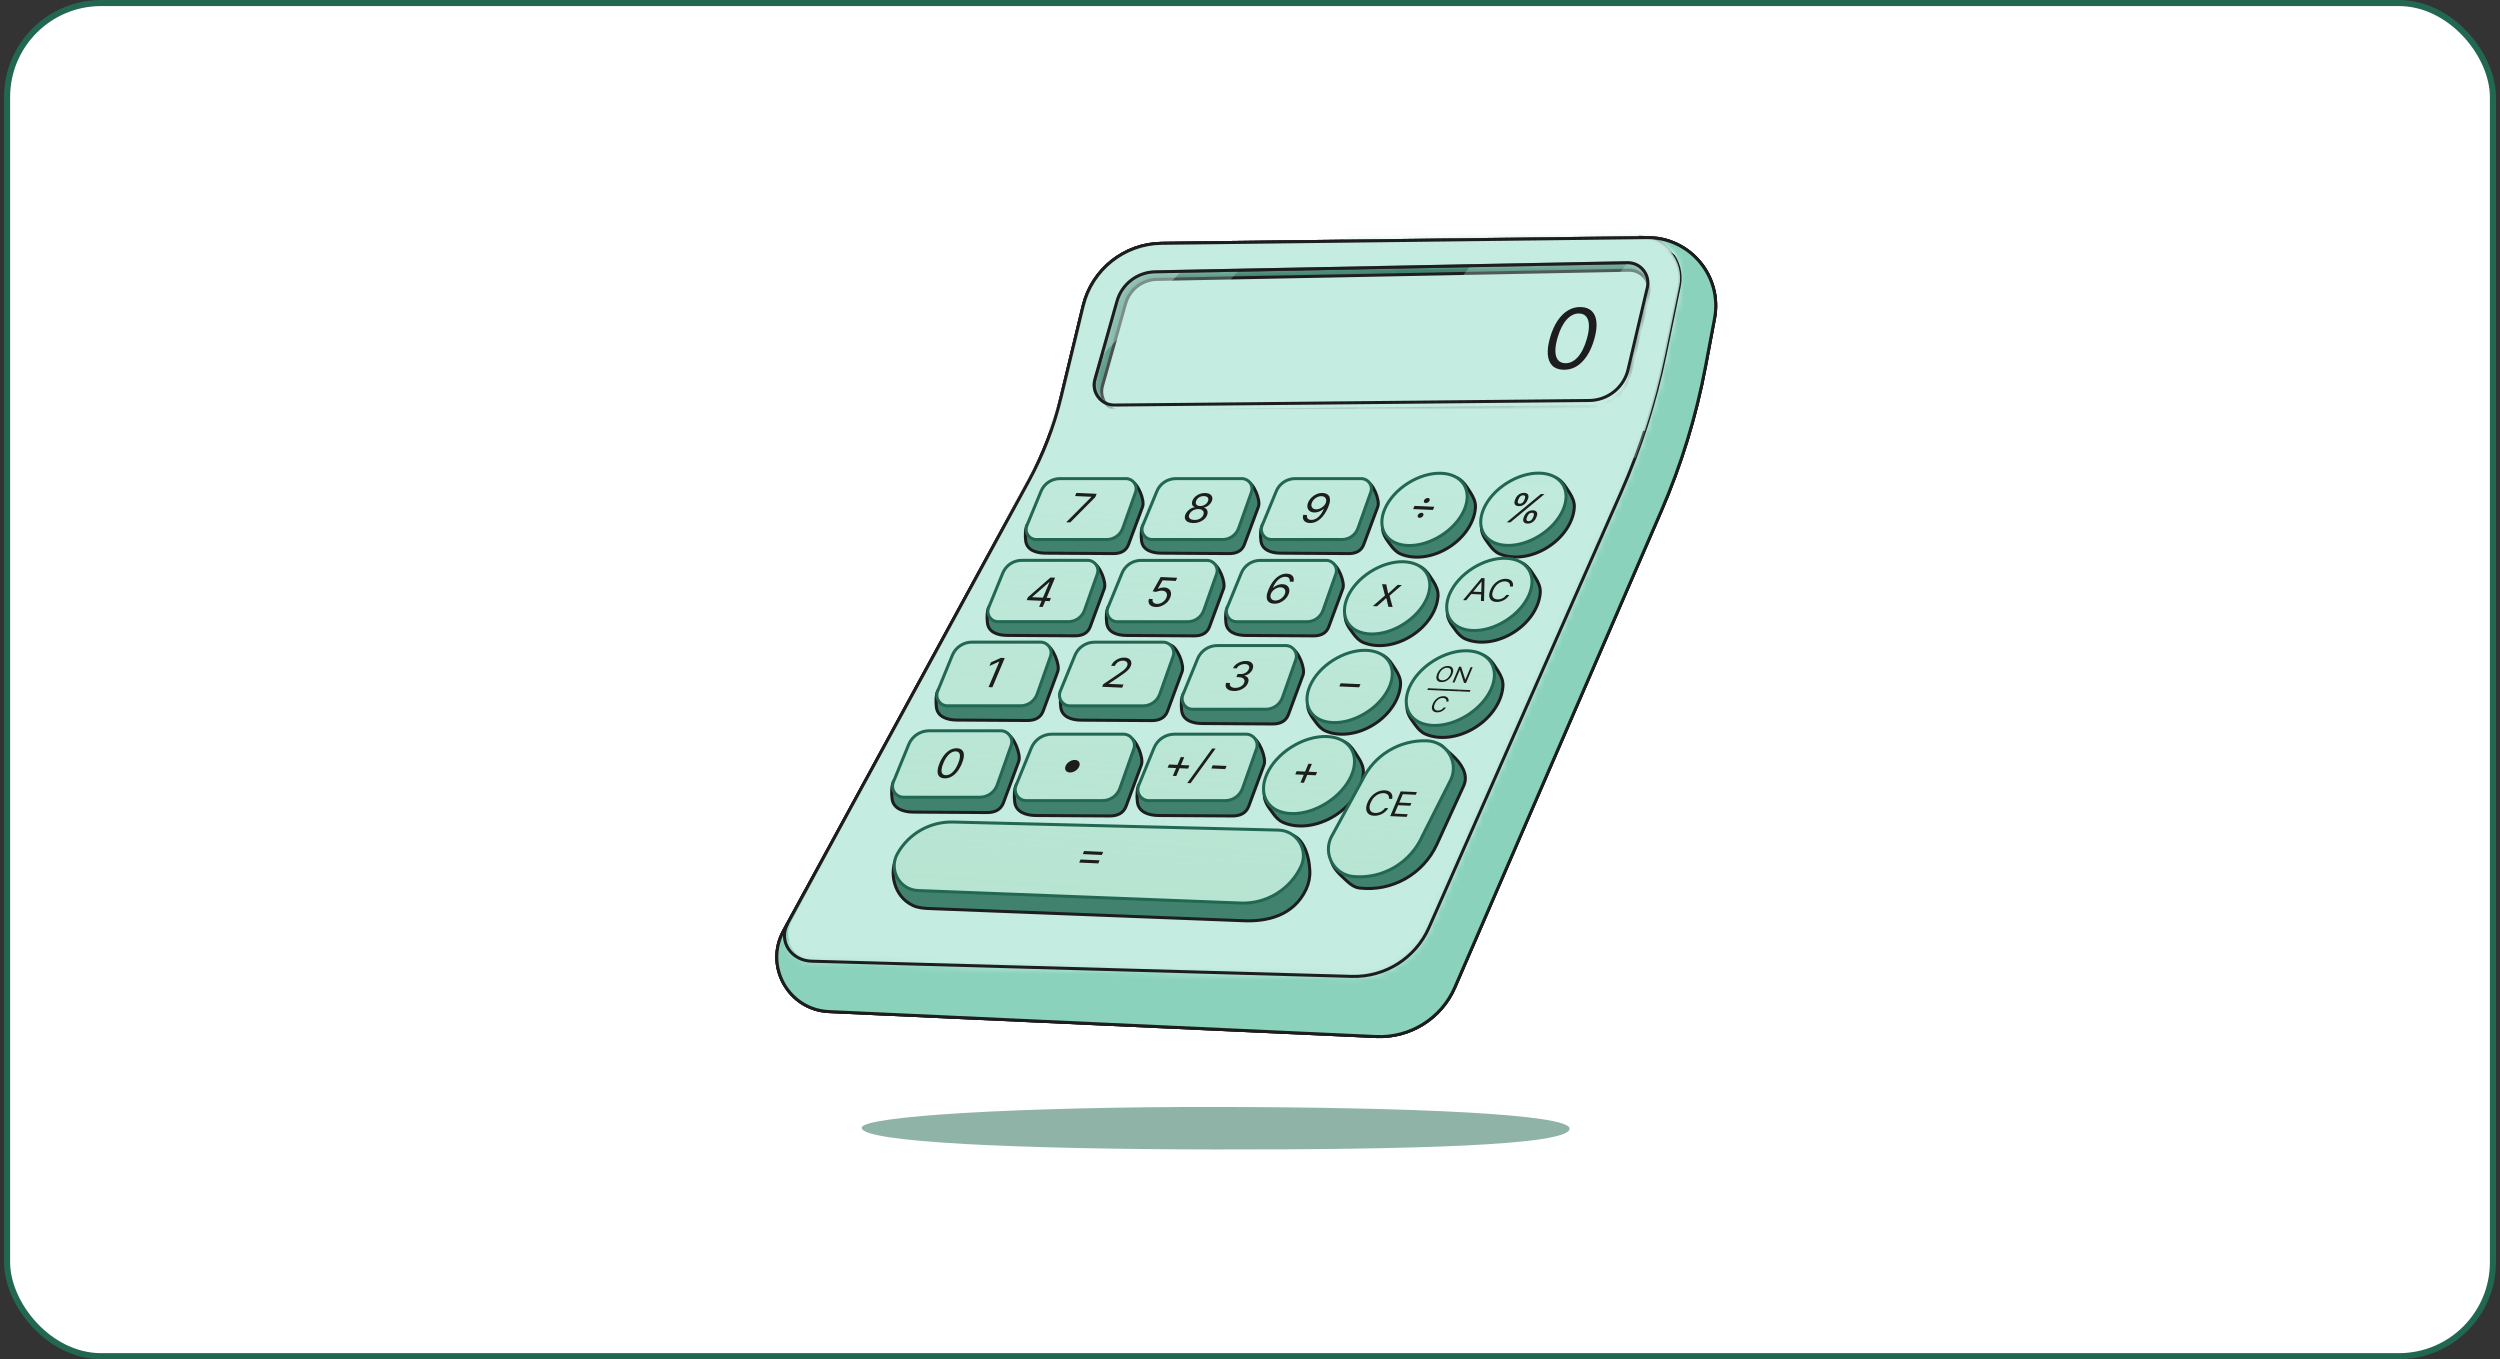 <svg width="412" height="224" viewBox="0 0 412 224" fill="none" xmlns="http://www.w3.org/2000/svg">
<rect x="0" y="0" width="412" height="224" fill="#333333" stroke="none"/>
<rect x="1.168" y="0.5" width="409.667" height="223" rx="15.5" fill="white"/>
<rect x="1.168" y="0.5" width="409.667" height="223" rx="15.5" stroke="#226752"/>
<path d="M178.502 50.404L174.834 65.566C173.68 70.333 171.908 74.928 169.561 79.234L129.122 153.43C125.945 159.26 129.97 166.403 136.602 166.706L226.771 170.819C232.361 171.074 237.527 167.848 239.752 162.714L273.742 84.27C277.061 76.612 279.515 68.607 281.06 60.405L282.555 52.468C283.867 45.501 278.476 39.076 271.387 39.159L191.443 40.097C185.28 40.17 179.952 44.414 178.502 50.404Z" fill="white" stroke="#1D1D1D" stroke-width="0.5"/>
<path d="M178.502 50.404L174.834 65.566C173.68 70.333 171.908 74.928 169.561 79.234L129.122 153.43C125.945 159.26 129.97 166.403 136.602 166.706L226.771 170.819C232.361 171.074 237.527 167.848 239.752 162.714L273.742 84.27C277.061 76.612 279.515 68.607 281.06 60.405L282.555 52.468C283.867 45.501 278.476 39.076 271.387 39.159L191.443 40.097C185.28 40.17 179.952 44.414 178.502 50.404Z" fill="#8AD2BC" stroke="#1D1D1D" stroke-width="0.5"/>
<path d="M178.502 50.404L174.834 65.567C173.68 70.333 171.908 74.928 169.561 79.234L129.122 153.431C125.945 159.26 129.97 166.403 136.602 166.706L226.771 170.819C232.361 171.074 237.527 167.849 239.752 162.715L273.742 84.27C277.061 76.612 279.515 68.608 281.06 60.405L282.555 52.469C283.867 45.502 278.476 39.077 271.387 39.16L191.443 40.098C185.28 40.17 179.952 44.414 178.502 50.404Z" fill="#8AD2BC"/>
<g style="mix-blend-mode:multiply" opacity="0.5">
<path fill-rule="evenodd" clip-rule="evenodd" d="M127.922 158.602C129.144 161.737 132.09 164.161 135.893 164.334L226.063 168.448C231.652 168.703 236.818 165.477 239.043 160.343L273.034 81.899C276.352 74.24 278.807 66.236 280.352 58.034L281.846 50.097C282.083 48.841 282.102 47.603 281.932 46.417C282.589 48.231 282.789 50.246 282.4 52.31L280.905 60.247C279.36 68.449 276.906 76.453 273.587 84.112L239.596 162.556C237.372 167.69 232.206 170.915 226.616 170.66L136.447 166.547C131.785 166.334 128.412 162.742 127.922 158.602Z" fill="#8AD2BC"/>
</g>
<g style="mix-blend-mode:multiply" opacity="0.35">
<path fill-rule="evenodd" clip-rule="evenodd" d="M127.918 158.553C129.44 160.28 131.637 161.448 134.234 161.566L224.404 165.68C229.993 165.935 235.159 162.709 237.384 157.575L271.375 79.131C274.693 71.473 277.148 63.468 278.693 55.266L280.188 47.329C280.446 45.958 280.444 44.608 280.222 43.325C282.12 45.758 283.03 48.972 282.402 52.31L280.907 60.246C279.362 68.449 276.907 76.453 273.589 84.112L239.598 162.556C237.373 167.69 232.208 170.915 226.618 170.66L136.448 166.547C131.768 166.333 128.387 162.714 127.918 158.553Z" fill="#8AD2BC"/>
</g>
<mask id="mask0_3252_37043" style="mask-type:alpha" maskUnits="userSpaceOnUse" x="129" y="38" width="149" height="124">
<path d="M178.371 50.307L175.238 63.229C174.12 67.841 172.422 72.293 170.184 76.478L129.908 151.795C128.334 154.739 130.406 158.311 133.743 158.404L222.781 160.909C228.255 161.063 233.278 157.889 235.489 152.879L267.17 81.096C270.374 73.836 272.8 66.256 274.406 58.484L276.739 47.198C277.61 42.985 274.364 39.046 270.062 39.096L191.313 40.006C185.151 40.078 179.823 44.319 178.371 50.307Z" fill="#DEF4E7" stroke="#1D1D1D" stroke-width="0.5"/>
</mask>
<g mask="url(#mask0_3252_37043)">
<path d="M178.926 50.307L175.793 63.229C174.675 67.841 172.976 72.293 170.738 76.478L130.462 151.795C128.888 154.739 130.961 158.311 134.298 158.404L223.335 160.909C228.81 161.063 233.833 157.889 236.044 152.879L267.724 81.096C270.929 73.836 273.354 66.256 274.961 58.484L277.294 47.198C278.165 42.985 274.919 39.046 270.617 39.096L191.867 40.006C185.706 40.078 180.377 44.319 178.926 50.307Z" fill="#C5ECE0"/>
<g style="mix-blend-mode:multiply" opacity="0.5">
<path d="M141.442 198.681L293.126 7.642C293.24 7.498 293.426 7.449 293.605 7.516L356.53 30.976C356.825 31.086 356.982 31.457 356.854 31.742L257.637 253.02C257.536 253.245 257.291 253.334 257.063 253.228L141.672 199.529C141.354 199.381 141.235 198.942 141.442 198.681Z" fill="#C5ECE0"/>
</g>
<g style="mix-blend-mode:multiply" opacity="0.5">
<path d="M120.696 189.026L272.38 -2.014C272.494 -2.157 272.68 -2.206 272.859 -2.14L335.784 21.321C336.079 21.43 336.236 21.802 336.108 22.086L236.891 243.365C236.79 243.59 236.545 243.678 236.317 243.572L120.926 189.873C120.608 189.725 120.489 189.287 120.696 189.026Z" fill="#C5ECE0"/>
</g>
<g style="mix-blend-mode:multiply" opacity="0.5">
<path d="M107.727 182.99L259.411 -8.049C259.525 -8.193 259.711 -8.242 259.89 -8.175L322.816 15.285C323.11 15.395 323.267 15.766 323.14 16.051L223.922 237.329C223.821 237.554 223.576 237.643 223.348 237.537L107.957 183.838C107.639 183.69 107.52 183.251 107.727 182.99Z" fill="#C5ECE0"/>
</g>
</g>
<path d="M270.062 39.096C274.363 39.046 277.609 42.985 276.738 47.198L274.405 58.484C272.799 66.256 270.373 73.836 267.169 81.096L235.489 152.879C233.277 157.889 228.254 161.063 222.78 160.909L133.742 158.404C130.405 158.311 128.225 155.139 129.799 152.195" stroke="#1D1D1D" stroke-width="0.5"/>
<g style="mix-blend-mode:multiply" opacity="0.3">
<path fill-rule="evenodd" clip-rule="evenodd" d="M176.064 63.197L179.171 50.241C180.611 44.237 185.897 39.985 192.008 39.913L270.117 39.001C274.383 38.951 277.603 42.9 276.739 47.124L274.425 58.44C273.241 64.229 271.609 69.911 269.545 75.435H171.59C173.545 71.546 175.047 67.439 176.064 63.197Z" fill="#C5ECE0"/>
</g>
<g style="mix-blend-mode:multiply" opacity="0.8">
<path fill-rule="evenodd" clip-rule="evenodd" d="M175.239 63.229L178.372 50.307C179.824 44.319 185.152 40.078 191.314 40.006L270.063 39.096C274.365 39.046 277.611 42.985 276.74 47.198L274.407 58.484C273.531 62.722 272.412 66.903 271.055 71.007H172.742C173.761 68.481 174.596 65.881 175.239 63.229Z" fill="#C5ECE0"/>
</g>
<g style="mix-blend-mode:multiply" opacity="0.8">
<path d="M175.793 63.229L178.926 50.307C180.377 44.319 185.706 40.078 191.867 40.006L270.617 39.096C273.168 39.066 275.347 40.439 276.517 42.44C275.309 41.325 273.686 40.64 271.876 40.661L193.127 41.572C186.965 41.643 181.637 45.884 180.185 51.872L177.052 64.794C175.934 69.406 174.235 73.858 171.998 78.043L131.722 153.361C130.992 154.725 131.046 156.224 131.645 157.449C130.03 156.172 129.373 153.833 130.462 151.795L170.738 76.478C172.976 72.293 174.675 67.841 175.793 63.229Z" fill="#C5ECE0"/>
</g>
<mask id="mask1_3252_37043" style="mask-type:alpha" maskUnits="userSpaceOnUse" x="180" y="43" width="92" height="24">
<path d="M267.953 43.297L190.61 44.794C187.526 44.854 184.845 46.924 184.008 49.892L180.509 62.3C179.875 64.547 181.576 66.772 183.911 66.75L261.629 66.005C264.854 65.974 267.641 63.744 268.377 60.604L271.429 47.596C271.95 45.372 270.237 43.253 267.953 43.297Z" fill="#C5ECE0" stroke="black" stroke-width="0.5"/>
</mask>
<g mask="url(#mask1_3252_37043)">
<path d="M268.183 43.293L190.344 44.799C187.418 44.856 184.874 46.821 184.08 49.637L180.443 62.53C179.842 64.662 181.456 66.773 183.671 66.752L261.909 66.002C264.97 65.973 267.614 63.857 268.312 60.877L271.481 47.371C271.975 45.262 270.35 43.251 268.183 43.293Z" fill="#41826E" stroke="#1D1D1D" stroke-width="0.5"/>
<path d="M268.43 44.536L190.657 46.044C188.246 46.091 186.15 47.714 185.496 50.039L181.68 63.599C181.085 65.711 182.682 67.804 184.872 67.783L262.227 67.04C265.253 67.011 267.867 64.914 268.558 61.961L271.69 48.578C272.18 46.487 270.572 44.494 268.43 44.536Z" fill="#C5ECE0" stroke="#1D1D1D" stroke-width="0.5"/>
<g style="mix-blend-mode:multiply" opacity="0.3">
<path d="M128.763 186.865L280.446 -4.175C280.56 -4.318 280.747 -4.367 280.925 -4.301L343.851 19.159C344.145 19.269 344.302 19.641 344.175 19.925L244.957 241.204C244.857 241.428 244.611 241.517 244.384 241.411L128.992 187.712C128.674 187.564 128.556 187.126 128.763 186.865Z" fill="#C5ECE0"/>
</g>
<g style="mix-blend-mode:multiply" opacity="0.3">
<path d="M154.224 186.865L305.907 -4.175C306.021 -4.318 306.208 -4.367 306.386 -4.301L369.312 19.159C369.606 19.269 369.763 19.641 369.636 19.925L270.418 241.204C270.318 241.428 270.072 241.517 269.845 241.411L154.453 187.712C154.135 187.564 154.016 187.126 154.224 186.865Z" fill="#C5ECE0"/>
</g>
<g style="mix-blend-mode:multiply" opacity="0.25">
<path d="M42.537 32.793L159.603 -5.786C159.72 -5.825 159.849 -5.808 159.961 -5.739L217.639 29.24C217.933 29.419 218.004 29.861 217.778 30.102L149.4 102.95C149.257 103.102 149.038 103.124 148.856 103.006L42.491 33.757C42.124 33.518 42.153 32.919 42.537 32.793Z" fill="#C5ECE0"/>
</g>
<g style="mix-blend-mode:multiply" opacity="0.4">
<path d="M33.127 32.793L150.193 -5.786C150.31 -5.825 150.438 -5.808 150.551 -5.739L208.229 29.24C208.523 29.419 208.594 29.861 208.368 30.102L139.989 102.95C139.847 103.102 139.628 103.124 139.446 103.006L33.08 33.757C32.714 33.518 32.742 32.919 33.127 32.793Z" fill="#C5ECE0"/>
</g>
</g>
<path d="M268.183 43.293L190.344 44.799C187.418 44.856 184.874 46.821 184.08 49.637L180.443 62.53C179.842 64.662 181.456 66.774 183.671 66.752L261.909 66.002C264.97 65.973 267.614 63.857 268.312 60.877L271.481 47.372C271.975 45.262 270.35 43.251 268.183 43.293Z" stroke="#1D1D1D" stroke-width="0.5"/>
<path d="M239.94 78.681C240.764 78.991 241.367 79.674 241.845 80.412L242.35 81.192C242.831 81.932 243.21 82.764 243.152 83.645C242.997 85.995 241.406 88.533 238.781 90.199C236.086 91.91 233.021 92.244 230.814 91.292C230.141 91.002 229.629 90.452 229.197 89.86L228.73 89.22C228.292 88.619 227.917 87.953 227.862 87.211C227.671 84.66 229.312 81.73 232.23 79.878C234.822 78.232 237.756 77.861 239.94 78.681Z" fill="#41826E"/>
<path d="M256.233 78.662C257.057 78.971 257.659 79.654 258.138 80.393L258.643 81.172C259.123 81.913 259.502 82.745 259.445 83.625C259.29 85.975 257.698 88.514 255.074 90.18C252.379 91.891 249.314 92.224 247.107 91.273C246.434 90.983 245.922 90.433 245.49 89.841L245.023 89.2C244.585 88.6 244.21 87.933 244.155 87.192C243.964 84.641 245.605 81.71 248.522 79.859C251.115 78.213 254.049 77.841 256.233 78.662Z" fill="#41826E"/>
<path d="M233.776 93.262C234.6 93.572 235.203 94.255 235.681 94.993L236.187 95.772C236.667 96.513 237.046 97.345 236.988 98.226C236.833 100.576 235.242 103.114 232.617 104.78C229.922 106.491 226.858 106.824 224.65 105.873C223.977 105.583 223.465 105.033 223.034 104.441L222.566 103.8C222.128 103.2 221.753 102.533 221.698 101.792C221.507 99.241 223.148 96.311 226.066 94.459C228.658 92.813 231.592 92.442 233.776 93.262Z" fill="#41826E"/>
<path d="M250.622 92.69C251.446 93 252.049 93.683 252.528 94.421L253.033 95.201C253.513 95.941 253.892 96.773 253.834 97.654C253.68 100.004 252.088 102.542 249.464 104.208C246.769 105.919 243.704 106.252 241.497 105.301C240.824 105.011 240.312 104.461 239.88 103.869L239.412 103.228C238.974 102.628 238.6 101.961 238.544 101.22C238.353 98.669 239.995 95.739 242.912 93.887C245.504 92.241 248.438 91.87 250.622 92.69Z" fill="#41826E"/>
<path d="M227.599 107.862C228.423 108.172 229.026 108.855 229.504 109.594L230.01 110.373C230.49 111.113 230.869 111.945 230.811 112.826C230.656 115.176 229.065 117.714 226.44 119.38C223.745 121.091 220.681 121.425 218.473 120.473C217.8 120.183 217.288 119.633 216.857 119.041L216.389 118.401C215.951 117.8 215.576 117.133 215.521 116.392C215.33 113.841 216.971 110.911 219.889 109.059C222.481 107.413 225.415 107.042 227.599 107.862Z" fill="#41826E"/>
<path d="M244.405 107.973C245.227 108.289 245.829 108.97 246.308 109.709L246.879 110.589C247.359 111.33 247.736 112.161 247.685 113.042C247.543 115.483 245.895 118.127 243.166 119.859C240.368 121.636 237.183 121.975 234.9 120.974C234.229 120.68 233.717 120.131 233.285 119.539L232.758 118.817C232.32 118.216 231.946 117.55 231.886 116.809C231.67 114.164 233.367 111.117 236.396 109.194C239.091 107.483 242.144 107.105 244.405 107.973Z" fill="#41826E"/>
<path d="M221.333 122.144C222.153 122.465 222.756 123.146 223.234 123.884L223.87 124.865C224.35 125.605 224.727 126.436 224.681 127.318C224.552 129.849 222.847 132.6 220.015 134.398C217.112 136.24 213.808 136.585 211.449 135.534C210.779 135.236 210.267 134.688 209.835 134.096L209.249 133.293C208.811 132.692 208.438 132.026 208.373 131.285C208.131 128.547 209.886 125.382 213.026 123.389C215.824 121.613 218.995 121.228 221.333 122.144Z" fill="#41826E"/>
<path d="M172.069 83.212C172.26 82.977 172.402 82.707 172.553 82.445C173.016 81.642 173.855 81.115 174.792 81.05C174.955 81.039 175.118 81.031 175.279 81.006L186.108 79.307C186.204 79.292 186.303 79.281 186.398 79.303C187.52 79.56 188.687 82.467 188.297 83.504L185.973 89.753C185.557 90.861 184.587 91.25 183.397 91.23L172.283 91.162C170.746 91.152 169.233 90.659 169.036 89.145C168.908 88.154 168.975 87.054 169.284 86.491C169.458 86.173 169.812 85.975 170.042 85.694L172.069 83.212Z" fill="#41826E"/>
<path d="M165.763 96.71C165.954 96.474 166.096 96.202 166.247 95.938C166.71 95.131 167.549 94.6 168.486 94.534C168.649 94.523 168.812 94.515 168.973 94.49L179.802 92.78C179.899 92.765 179.997 92.753 180.092 92.775C181.214 93.034 182.381 95.96 181.991 97.005L179.667 103.296C179.251 104.411 178.281 104.803 177.091 104.782L165.977 104.714C164.44 104.705 162.927 104.208 162.731 102.684C162.602 101.686 162.669 100.579 162.978 100.012C163.152 99.692 163.506 99.493 163.736 99.21L165.763 96.71Z" fill="#41826E"/>
<path d="M157.467 110.356C157.665 110.11 157.812 109.828 157.969 109.554C158.45 108.715 159.321 108.164 160.295 108.096C160.464 108.084 160.633 108.076 160.8 108.05L172.046 106.274C172.146 106.258 172.249 106.246 172.347 106.269C173.512 106.538 174.724 109.577 174.32 110.661L171.906 117.195C171.474 118.352 170.466 118.76 169.231 118.738L157.689 118.667C156.093 118.658 154.522 118.142 154.318 116.559C154.184 115.523 154.254 114.373 154.575 113.785C154.756 113.452 155.123 113.245 155.362 112.951L157.467 110.356Z" fill="#41826E"/>
<path d="M150.298 125.161C150.506 124.905 150.659 124.611 150.823 124.325C151.324 123.45 152.234 122.874 153.25 122.804C153.426 122.791 153.603 122.783 153.777 122.755L165.511 120.902C165.616 120.886 165.723 120.873 165.826 120.897C167.041 121.178 168.306 124.349 167.884 125.48L165.365 132.298C164.914 133.506 163.863 133.931 162.574 133.909L150.53 133.834C148.865 133.824 147.226 133.286 147.012 131.635C146.873 130.553 146.946 129.354 147.28 128.739C147.469 128.392 147.853 128.177 148.102 127.87L150.298 125.161Z" fill="#41826E"/>
<path d="M191.161 83.212C191.353 82.977 191.494 82.707 191.645 82.445C192.108 81.643 192.947 81.115 193.885 81.05C194.047 81.039 194.211 81.031 194.371 81.006L205.2 79.307C205.297 79.292 205.395 79.281 205.491 79.303C206.612 79.56 207.779 82.467 207.39 83.504L205.065 89.753C204.649 90.861 203.679 91.25 202.489 91.23L191.375 91.162C189.839 91.153 188.326 90.659 188.129 89.145C188 88.154 188.068 87.054 188.376 86.491C188.551 86.173 188.905 85.975 189.134 85.694L191.161 83.212Z" fill="#41826E"/>
<path d="M185.417 96.719C185.608 96.482 185.75 96.21 185.901 95.947C186.364 95.139 187.203 94.608 188.14 94.543C188.303 94.531 188.466 94.523 188.627 94.498L199.456 92.788C199.553 92.773 199.651 92.761 199.746 92.783C200.868 93.042 202.035 95.969 201.645 97.013L199.321 103.304C198.905 104.419 197.935 104.811 196.745 104.791L185.631 104.722C184.095 104.713 182.581 104.216 182.385 102.692C182.256 101.694 182.323 100.587 182.632 100.02C182.806 99.7 183.16 99.501 183.39 99.218L185.417 96.719Z" fill="#41826E"/>
<path d="M170.514 125.722C170.721 125.466 170.874 125.171 171.038 124.885C171.54 124.01 172.449 123.435 173.465 123.364C173.641 123.352 173.818 123.343 173.993 123.316L185.727 121.463C185.832 121.446 185.938 121.434 186.042 121.458C187.257 121.738 188.522 124.909 188.1 126.041L185.581 132.858C185.13 134.066 184.079 134.491 182.789 134.469L170.746 134.395C169.081 134.385 167.441 133.847 167.228 132.195C167.088 131.114 167.162 129.914 167.496 129.3C167.685 128.953 168.069 128.737 168.317 128.43L170.514 125.722Z" fill="#41826E"/>
<path d="M210.831 83.212C211.023 82.977 211.164 82.707 211.315 82.445C211.778 81.642 212.617 81.115 213.555 81.05C213.718 81.039 213.881 81.031 214.042 81.006L224.871 79.307C224.967 79.292 225.066 79.281 225.161 79.303C226.282 79.56 227.45 82.467 227.06 83.504L224.735 89.753C224.319 90.861 223.349 91.25 222.16 91.23L211.046 91.162C209.509 91.152 207.996 90.659 207.799 89.145C207.67 88.154 207.738 87.054 208.046 86.491C208.221 86.173 208.575 85.975 208.804 85.694L210.831 83.212Z" fill="#41826E"/>
<path d="M205.071 96.719C205.262 96.482 205.404 96.21 205.555 95.947C206.018 95.139 206.857 94.608 207.795 94.543C207.957 94.531 208.12 94.523 208.281 94.498L219.11 92.788C219.207 92.773 219.305 92.761 219.4 92.783C220.522 93.042 221.689 95.969 221.299 97.013L218.975 103.304C218.559 104.419 217.589 104.811 216.399 104.791L205.285 104.722C203.749 104.713 202.236 104.216 202.039 102.692C201.91 101.694 201.977 100.587 202.286 100.02C202.46 99.7 202.814 99.501 203.044 99.218L205.071 96.719Z" fill="#41826E"/>
<path d="M197.89 110.925C198.089 110.68 198.235 110.397 198.392 110.123C198.873 109.285 199.745 108.733 200.718 108.665C200.887 108.654 201.056 108.645 201.224 108.619L212.469 106.843C212.569 106.827 212.672 106.816 212.771 106.838C213.935 107.107 215.147 110.146 214.743 111.231L212.329 117.764C211.897 118.922 210.889 119.329 209.654 119.308L198.112 119.237C196.517 119.227 194.945 118.711 194.741 117.128C194.607 116.092 194.677 114.942 194.998 114.354C195.179 114.021 195.546 113.815 195.785 113.52L197.89 110.925Z" fill="#41826E"/>
<path d="M190.729 125.722C190.937 125.466 191.09 125.171 191.254 124.885C191.756 124.01 192.665 123.435 193.681 123.364C193.857 123.352 194.034 123.343 194.208 123.316L205.943 121.463C206.047 121.446 206.154 121.434 206.257 121.458C207.472 121.738 208.737 124.909 208.315 126.041L205.796 132.858C205.345 134.066 204.294 134.491 203.005 134.469L190.962 134.395C189.297 134.385 187.657 133.847 187.444 132.195C187.304 131.114 187.377 129.914 187.712 129.3C187.901 128.953 188.284 128.737 188.533 128.43L190.729 125.722Z" fill="#41826E"/>
<path d="M157.599 137.805L212.133 137.471C214.647 137.533 215.738 140.808 215.86 143.476C215.909 144.54 215.694 145.605 215.239 146.568C213.179 150.931 208.817 151.886 205.011 151.739L153.304 149.734C152.332 149.696 151.337 149.64 150.457 149.228C147.212 147.712 146.5 143.603 147.815 141.248C149.662 137.942 153.813 137.711 157.599 137.805Z" fill="#41826E"/>
<path d="M237.697 122.985C237.47 122.779 237.188 122.638 236.883 122.619C231.919 122.312 227.325 124.857 225.081 129.326L220.181 139.087C219.93 139.586 219.692 140.034 219.512 140.463C218.893 141.943 220.02 143.383 221.192 144.478L222.013 145.245C222.596 145.79 223.277 146.259 224.07 146.35C229.418 146.965 234.552 144.055 236.806 139.133L241.177 129.582C241.215 129.501 241.25 129.419 241.282 129.336C241.987 127.563 240.77 125.764 239.355 124.484L237.697 122.985Z" fill="#41826E"/>
<path d="M177.963 110.372C178.162 110.126 178.309 109.844 178.466 109.57C178.946 108.731 179.818 108.18 180.792 108.112C180.96 108.1 181.13 108.092 181.297 108.066L192.542 106.29C192.643 106.274 192.745 106.262 192.844 106.285C194.008 106.554 195.221 109.593 194.816 110.677L192.402 117.211C191.97 118.368 190.963 118.776 189.727 118.754L178.186 118.683C176.59 118.673 175.019 118.158 174.814 116.575C174.68 115.539 174.75 114.389 175.071 113.8C175.252 113.468 175.62 113.261 175.858 112.967L177.963 110.372Z" fill="#41826E"/>
<path d="M239.94 78.681C240.764 78.991 241.367 79.674 241.845 80.412L242.35 81.192C242.831 81.932 243.21 82.764 243.152 83.645C242.997 85.995 241.406 88.533 238.781 90.199C236.086 91.91 233.021 92.244 230.814 91.292C230.141 91.002 229.629 90.452 229.197 89.86L228.73 89.22C228.292 88.619 227.917 87.953 227.862 87.211C227.671 84.66 229.312 81.73 232.23 79.878C234.822 78.232 237.756 77.861 239.94 78.681Z" stroke="#1D1D1D" stroke-width="0.5"/>
<path d="M256.233 78.662C257.057 78.971 257.659 79.654 258.138 80.393L258.643 81.172C259.123 81.913 259.502 82.745 259.445 83.625C259.29 85.975 257.698 88.514 255.074 90.18C252.379 91.891 249.314 92.224 247.107 91.273C246.434 90.983 245.922 90.433 245.49 89.841L245.023 89.2C244.585 88.6 244.21 87.933 244.155 87.192C243.964 84.641 245.605 81.71 248.522 79.859C251.115 78.213 254.049 77.841 256.233 78.662Z" stroke="#1D1D1D" stroke-width="0.5"/>
<path d="M233.776 93.262C234.6 93.572 235.203 94.255 235.681 94.993L236.187 95.772C236.667 96.513 237.046 97.345 236.988 98.226C236.833 100.576 235.242 103.114 232.617 104.78C229.922 106.491 226.858 106.824 224.65 105.873C223.977 105.583 223.465 105.033 223.034 104.441L222.566 103.8C222.128 103.2 221.753 102.533 221.698 101.792C221.507 99.241 223.148 96.311 226.066 94.459C228.658 92.813 231.592 92.442 233.776 93.262Z" stroke="#1D1D1D" stroke-width="0.5"/>
<path d="M250.622 92.69C251.446 93 252.049 93.683 252.528 94.421L253.033 95.201C253.513 95.941 253.892 96.773 253.834 97.654C253.68 100.004 252.088 102.542 249.464 104.208C246.769 105.919 243.704 106.252 241.497 105.301C240.824 105.011 240.312 104.461 239.88 103.869L239.412 103.228C238.974 102.628 238.6 101.961 238.544 101.22C238.353 98.669 239.995 95.739 242.912 93.887C245.504 92.241 248.438 91.87 250.622 92.69Z" stroke="#1D1D1D" stroke-width="0.5"/>
<path d="M227.599 107.862C228.423 108.172 229.026 108.855 229.504 109.594L230.01 110.373C230.49 111.113 230.869 111.945 230.811 112.826C230.656 115.176 229.065 117.714 226.44 119.38C223.745 121.091 220.681 121.425 218.473 120.473C217.8 120.183 217.288 119.633 216.857 119.041L216.389 118.401C215.951 117.8 215.576 117.133 215.521 116.392C215.33 113.841 216.971 110.911 219.889 109.059C222.481 107.413 225.415 107.042 227.599 107.862Z" stroke="#1D1D1D" stroke-width="0.5"/>
<path d="M244.405 107.973C245.227 108.289 245.829 108.97 246.308 109.709L246.879 110.589C247.359 111.33 247.736 112.161 247.685 113.042C247.543 115.483 245.895 118.127 243.166 119.859C240.368 121.636 237.183 121.975 234.9 120.974C234.229 120.68 233.717 120.131 233.285 119.539L232.758 118.817C232.32 118.216 231.946 117.55 231.886 116.809C231.67 114.164 233.367 111.117 236.396 109.194C239.091 107.483 242.144 107.105 244.405 107.973Z" stroke="#1D1D1D" stroke-width="0.5"/>
<path d="M221.333 122.144C222.153 122.465 222.756 123.146 223.234 123.884L223.87 124.865C224.35 125.605 224.727 126.436 224.681 127.318C224.552 129.849 222.847 132.6 220.015 134.398C217.112 136.24 213.808 136.585 211.449 135.534C210.779 135.236 210.267 134.688 209.835 134.096L209.249 133.293C208.811 132.692 208.438 132.026 208.373 131.285C208.131 128.547 209.886 125.382 213.026 123.389C215.824 121.613 218.995 121.228 221.333 122.144Z" stroke="#1D1D1D" stroke-width="0.5"/>
<path d="M172.069 83.212C172.26 82.977 172.402 82.707 172.553 82.445C173.016 81.642 173.855 81.115 174.792 81.05C174.955 81.039 175.118 81.031 175.279 81.006L186.108 79.307C186.204 79.292 186.303 79.281 186.398 79.303C187.52 79.56 188.687 82.467 188.297 83.504L185.973 89.753C185.557 90.861 184.587 91.25 183.397 91.23L172.283 91.162C170.746 91.152 169.233 90.659 169.036 89.145C168.908 88.154 168.975 87.054 169.284 86.491C169.458 86.173 169.812 85.975 170.042 85.694L172.069 83.212Z" stroke="#1D1D1D" stroke-width="0.5"/>
<path d="M165.763 96.71C165.954 96.474 166.096 96.202 166.247 95.938C166.71 95.131 167.549 94.6 168.486 94.534C168.649 94.523 168.812 94.515 168.973 94.49L179.802 92.78C179.899 92.765 179.997 92.753 180.092 92.775C181.214 93.034 182.381 95.96 181.991 97.005L179.667 103.296C179.251 104.411 178.281 104.803 177.091 104.782L165.977 104.714C164.44 104.705 162.927 104.208 162.731 102.684C162.602 101.686 162.669 100.579 162.978 100.012C163.152 99.692 163.506 99.493 163.736 99.21L165.763 96.71Z" stroke="#1D1D1D" stroke-width="0.5"/>
<path d="M157.467 110.356C157.665 110.11 157.812 109.828 157.969 109.554C158.45 108.715 159.321 108.164 160.295 108.096C160.464 108.084 160.633 108.076 160.8 108.05L172.046 106.274C172.146 106.258 172.249 106.246 172.347 106.269C173.512 106.538 174.724 109.577 174.32 110.661L171.906 117.195C171.474 118.352 170.466 118.76 169.231 118.738L157.689 118.667C156.093 118.658 154.522 118.142 154.318 116.559C154.184 115.523 154.254 114.373 154.575 113.785C154.756 113.452 155.123 113.245 155.362 112.951L157.467 110.356Z" stroke="#1D1D1D" stroke-width="0.5"/>
<path d="M150.298 125.161C150.506 124.905 150.659 124.611 150.823 124.325C151.324 123.45 152.234 122.874 153.25 122.804C153.426 122.791 153.603 122.783 153.777 122.755L165.511 120.902C165.616 120.886 165.723 120.873 165.826 120.897C167.041 121.178 168.306 124.349 167.884 125.48L165.365 132.298C164.914 133.506 163.863 133.931 162.574 133.909L150.53 133.834C148.865 133.824 147.226 133.286 147.012 131.635C146.873 130.553 146.946 129.354 147.28 128.739C147.469 128.392 147.853 128.177 148.102 127.87L150.298 125.161Z" stroke="#1D1D1D" stroke-width="0.5"/>
<path d="M191.161 83.212C191.353 82.977 191.494 82.707 191.645 82.445C192.108 81.643 192.947 81.115 193.885 81.05C194.047 81.039 194.211 81.031 194.371 81.006L205.2 79.307C205.297 79.292 205.395 79.281 205.491 79.303C206.612 79.56 207.779 82.467 207.39 83.504L205.065 89.753C204.649 90.861 203.679 91.25 202.489 91.23L191.375 91.162C189.839 91.153 188.326 90.659 188.129 89.145C188 88.154 188.068 87.054 188.376 86.491C188.551 86.173 188.905 85.975 189.134 85.694L191.161 83.212Z" stroke="#1D1D1D" stroke-width="0.5"/>
<path d="M185.417 96.719C185.608 96.482 185.75 96.21 185.901 95.947C186.364 95.139 187.203 94.608 188.14 94.543C188.303 94.531 188.466 94.523 188.627 94.498L199.456 92.788C199.553 92.773 199.651 92.761 199.746 92.783C200.868 93.042 202.035 95.969 201.645 97.013L199.321 103.304C198.905 104.419 197.935 104.811 196.745 104.791L185.631 104.722C184.095 104.713 182.581 104.216 182.385 102.692C182.256 101.694 182.323 100.587 182.632 100.02C182.806 99.7 183.16 99.501 183.39 99.218L185.417 96.719Z" stroke="#1D1D1D" stroke-width="0.5"/>
<path d="M170.514 125.722C170.721 125.466 170.874 125.171 171.038 124.885C171.54 124.01 172.449 123.435 173.465 123.364C173.641 123.352 173.818 123.343 173.993 123.316L185.727 121.463C185.832 121.446 185.938 121.434 186.042 121.458C187.257 121.738 188.522 124.909 188.1 126.041L185.581 132.858C185.13 134.066 184.079 134.491 182.789 134.469L170.746 134.395C169.081 134.385 167.441 133.847 167.228 132.195C167.088 131.114 167.162 129.914 167.496 129.3C167.685 128.953 168.069 128.737 168.317 128.43L170.514 125.722Z" stroke="#1D1D1D" stroke-width="0.5"/>
<path d="M210.831 83.212C211.023 82.977 211.164 82.707 211.315 82.445C211.778 81.642 212.617 81.115 213.555 81.05C213.718 81.039 213.881 81.031 214.042 81.006L224.871 79.307C224.967 79.292 225.066 79.281 225.161 79.303C226.282 79.56 227.45 82.467 227.06 83.504L224.735 89.753C224.319 90.861 223.349 91.25 222.16 91.23L211.046 91.162C209.509 91.152 207.996 90.659 207.799 89.145C207.67 88.154 207.738 87.054 208.046 86.491C208.221 86.173 208.575 85.975 208.804 85.694L210.831 83.212Z" stroke="#1D1D1D" stroke-width="0.5"/>
<path d="M205.071 96.719C205.262 96.482 205.404 96.21 205.555 95.947C206.018 95.139 206.857 94.608 207.795 94.543C207.957 94.531 208.12 94.523 208.281 94.498L219.11 92.788C219.207 92.773 219.305 92.761 219.4 92.783C220.522 93.042 221.689 95.969 221.299 97.013L218.975 103.304C218.559 104.419 217.589 104.811 216.399 104.791L205.285 104.722C203.749 104.713 202.236 104.216 202.039 102.692C201.91 101.694 201.977 100.587 202.286 100.02C202.46 99.7 202.814 99.501 203.044 99.218L205.071 96.719Z" stroke="#1D1D1D" stroke-width="0.5"/>
<path d="M197.89 110.925C198.089 110.68 198.235 110.397 198.392 110.123C198.873 109.285 199.745 108.733 200.718 108.665C200.887 108.654 201.056 108.645 201.224 108.619L212.469 106.843C212.569 106.827 212.672 106.816 212.771 106.838C213.935 107.107 215.147 110.146 214.743 111.231L212.329 117.764C211.897 118.922 210.889 119.329 209.654 119.308L198.112 119.237C196.517 119.227 194.945 118.711 194.741 117.128C194.607 116.092 194.677 114.942 194.998 114.354C195.179 114.021 195.546 113.815 195.785 113.52L197.89 110.925Z" stroke="#1D1D1D" stroke-width="0.5"/>
<path d="M190.729 125.722C190.937 125.466 191.09 125.171 191.254 124.885C191.756 124.01 192.665 123.435 193.681 123.364C193.857 123.352 194.034 123.343 194.208 123.316L205.943 121.463C206.047 121.446 206.154 121.434 206.257 121.458C207.472 121.738 208.737 124.909 208.315 126.041L205.796 132.858C205.345 134.066 204.294 134.491 203.005 134.469L190.962 134.395C189.297 134.385 187.657 133.847 187.444 132.195C187.304 131.114 187.377 129.914 187.712 129.3C187.901 128.953 188.284 128.737 188.533 128.43L190.729 125.722Z" stroke="#1D1D1D" stroke-width="0.5"/>
<path d="M157.599 137.805L212.133 137.471C214.647 137.533 215.738 140.808 215.86 143.476C215.909 144.54 215.694 145.605 215.239 146.568C213.179 150.931 208.817 151.886 205.011 151.739L153.304 149.734C152.332 149.696 151.337 149.64 150.457 149.228C147.212 147.712 146.5 143.603 147.815 141.248C149.662 137.942 153.813 137.711 157.599 137.805Z" stroke="#1D1D1D" stroke-width="0.5"/>
<path d="M237.697 122.985C237.47 122.779 237.188 122.638 236.883 122.619C231.919 122.312 227.325 124.857 225.081 129.326L220.181 139.087C219.93 139.586 219.692 140.034 219.512 140.463C218.893 141.943 220.02 143.383 221.192 144.478L222.013 145.245C222.596 145.79 223.277 146.259 224.07 146.35C229.418 146.965 234.552 144.055 236.806 139.133L241.177 129.582C241.215 129.501 241.25 129.419 241.282 129.336C241.987 127.563 240.77 125.764 239.355 124.484L237.697 122.985Z" stroke="#1D1D1D" stroke-width="0.5"/>
<path d="M177.963 110.372C178.162 110.126 178.309 109.844 178.466 109.57C178.946 108.731 179.818 108.18 180.792 108.112C180.96 108.1 181.13 108.092 181.297 108.066L192.542 106.29C192.643 106.274 192.745 106.262 192.844 106.285C194.008 106.554 195.221 109.593 194.816 110.677L192.402 117.211C191.97 118.368 190.963 118.776 189.727 118.754L178.186 118.683C176.59 118.673 175.019 118.158 174.814 116.575C174.68 115.539 174.75 114.389 175.071 113.8C175.252 113.468 175.62 113.261 175.858 112.967L177.963 110.372Z" stroke="#1D1D1D" stroke-width="0.5"/>
<path d="M171.564 80.955C172.082 79.697 173.314 78.876 174.682 78.876H185.557C186.719 78.876 187.533 80.018 187.145 81.107L185.027 87.056C184.631 88.171 183.57 88.916 182.38 88.916H170.794C169.597 88.916 168.782 87.71 169.235 86.609L171.564 80.955Z" fill="#C5ECE0"/>
<path d="M171.564 80.955C172.082 79.697 173.314 78.876 174.682 78.876H185.557C186.719 78.876 187.533 80.018 187.145 81.107L185.027 87.056C184.631 88.171 183.57 88.916 182.38 88.916H170.794C169.597 88.916 168.782 87.71 169.235 86.609L171.564 80.955Z" fill="url(#paint0_linear_3252_37043)"/>
<path d="M165.258 94.438C165.776 93.172 167.008 92.345 168.376 92.345H179.251C180.413 92.345 181.227 93.495 180.839 94.591L178.721 100.581C178.325 101.703 177.264 102.453 176.074 102.453H164.488C163.291 102.453 162.476 101.238 162.929 100.13L165.258 94.438Z" fill="#C5ECE0"/>
<path d="M165.258 94.438C165.776 93.172 167.008 92.345 168.376 92.345H179.251C180.413 92.345 181.227 93.495 180.839 94.591L178.721 100.581C178.325 101.703 177.264 102.453 176.074 102.453H164.488C163.291 102.453 162.476 101.238 162.929 100.13L165.258 94.438Z" fill="url(#paint1_linear_3252_37043)"/>
<path d="M156.942 107.996C157.48 106.681 158.76 105.822 160.18 105.822H171.474C172.681 105.822 173.525 107.016 173.123 108.154L170.924 114.375C170.512 115.54 169.411 116.318 168.175 116.318H156.143C154.9 116.318 154.053 115.057 154.524 113.907L156.942 107.996Z" fill="#C5ECE0"/>
<path d="M156.942 107.996C157.48 106.681 158.76 105.822 160.18 105.822H171.474C172.681 105.822 173.525 107.016 173.123 108.154L170.924 114.375C170.512 115.54 169.411 116.318 168.175 116.318H156.143C154.9 116.318 154.053 115.057 154.524 113.907L156.942 107.996Z" fill="url(#paint2_linear_3252_37043)"/>
<path d="M149.751 122.699C150.312 121.327 151.647 120.431 153.13 120.431H164.914C166.174 120.431 167.055 121.677 166.635 122.865L164.341 129.355C163.911 130.571 162.761 131.384 161.472 131.384H148.917C147.62 131.384 146.736 130.068 147.228 128.867L149.751 122.699Z" fill="#C5ECE0"/>
<path d="M149.751 122.699C150.312 121.327 151.647 120.431 153.13 120.431H164.914C166.174 120.431 167.055 121.677 166.635 122.865L164.341 129.355C163.911 130.571 162.761 131.384 161.472 131.384H148.917C147.62 131.384 146.736 130.068 147.228 128.867L149.751 122.699Z" fill="url(#paint3_linear_3252_37043)"/>
<path d="M190.656 80.955C191.174 79.697 192.406 78.876 193.775 78.876H204.649C205.812 78.876 206.625 80.018 206.238 81.107L204.12 87.057C203.723 88.171 202.663 88.916 201.473 88.916H189.887C188.689 88.916 187.874 87.71 188.328 86.609L190.656 80.955Z" fill="#C5ECE0"/>
<path d="M190.656 80.955C191.174 79.697 192.406 78.876 193.775 78.876H204.649C205.812 78.876 206.625 80.018 206.238 81.107L204.12 87.057C203.723 88.171 202.663 88.916 201.473 88.916H189.887C188.689 88.916 187.874 87.71 188.328 86.609L190.656 80.955Z" fill="url(#paint4_linear_3252_37043)"/>
<path d="M184.912 94.446C185.43 93.18 186.662 92.353 188.03 92.353H198.905C200.068 92.353 200.881 93.503 200.493 94.599L198.376 100.589C197.979 101.711 196.918 102.461 195.728 102.461H184.142C182.945 102.461 182.13 101.247 182.583 100.138L184.912 94.446Z" fill="#C5ECE0"/>
<path d="M184.912 94.446C185.43 93.18 186.662 92.353 188.03 92.353H198.905C200.068 92.353 200.881 93.503 200.493 94.599L198.376 100.589C197.979 101.711 196.918 102.461 195.728 102.461H184.142C182.945 102.461 182.13 101.247 182.583 100.138L184.912 94.446Z" fill="url(#paint5_linear_3252_37043)"/>
<path d="M177.15 108.004C177.688 106.689 178.967 105.83 180.388 105.83H191.681C192.889 105.83 193.733 107.024 193.331 108.163L191.131 114.383C190.72 115.548 189.618 116.327 188.382 116.327H176.351C175.107 116.327 174.261 115.066 174.732 113.915L177.15 108.004Z" fill="#C5ECE0"/>
<path d="M177.15 108.004C177.688 106.689 178.967 105.83 180.388 105.83H191.681C192.889 105.83 193.733 107.024 193.331 108.163L191.131 114.383C190.72 115.548 189.618 116.327 188.382 116.327H176.351C175.107 116.327 174.261 115.066 174.732 113.915L177.15 108.004Z" fill="url(#paint6_linear_3252_37043)"/>
<path d="M169.966 123.26C170.528 121.888 171.863 120.991 173.346 120.991H185.13C186.39 120.991 187.271 122.237 186.851 123.425L184.556 129.916C184.126 131.132 182.977 131.944 181.688 131.944H169.133C167.835 131.944 166.952 130.629 167.443 129.428L169.966 123.26Z" fill="#C5ECE0"/>
<path d="M169.966 123.26C170.528 121.888 171.863 120.991 173.346 120.991H185.13C186.39 120.991 187.271 122.237 186.851 123.425L184.556 129.916C184.126 131.132 182.977 131.944 181.688 131.944H169.133C167.835 131.944 166.952 130.629 167.443 129.428L169.966 123.26Z" fill="url(#paint7_linear_3252_37043)"/>
<path d="M210.326 80.955C210.844 79.697 212.077 78.876 213.445 78.876H224.319C225.482 78.876 226.295 80.018 225.908 81.107L223.79 87.056C223.393 88.171 222.333 88.916 221.143 88.916H209.557C208.36 88.916 207.544 87.71 207.998 86.609L210.326 80.955Z" fill="#C5ECE0"/>
<path d="M210.326 80.955C210.844 79.697 212.077 78.876 213.445 78.876H224.319C225.482 78.876 226.295 80.018 225.908 81.107L223.79 87.056C223.393 88.171 222.333 88.916 221.143 88.916H209.557C208.36 88.916 207.544 87.71 207.998 86.609L210.326 80.955Z" fill="url(#paint8_linear_3252_37043)"/>
<path d="M204.566 94.446C205.084 93.18 206.316 92.353 207.684 92.353H218.559C219.722 92.353 220.535 93.503 220.147 94.599L218.03 100.589C217.633 101.711 216.572 102.461 215.382 102.461H203.797C202.599 102.461 201.784 101.247 202.237 100.138L204.566 94.446Z" fill="#C5ECE0"/>
<path d="M204.566 94.446C205.084 93.18 206.316 92.353 207.684 92.353H218.559C219.722 92.353 220.535 93.503 220.147 94.599L218.03 100.589C217.633 101.711 216.572 102.461 215.382 102.461H203.797C202.599 102.461 201.784 101.247 202.237 100.138L204.566 94.446Z" fill="url(#paint9_linear_3252_37043)"/>
<path d="M197.365 108.565C197.903 107.25 199.183 106.391 200.604 106.391H211.897C213.104 106.391 213.949 107.585 213.546 108.724L211.347 114.944C210.935 116.109 209.834 116.888 208.598 116.888H196.566C195.323 116.888 194.476 115.627 194.947 114.476L197.365 108.565Z" fill="#C5ECE0"/>
<path d="M197.365 108.565C197.903 107.25 199.183 106.391 200.604 106.391H211.897C213.104 106.391 213.949 107.585 213.546 108.724L211.347 114.944C210.935 116.109 209.834 116.888 208.598 116.888H196.566C195.323 116.888 194.476 115.627 194.947 114.476L197.365 108.565Z" fill="url(#paint10_linear_3252_37043)"/>
<path d="M190.182 123.26C190.743 121.888 192.079 120.991 193.561 120.991H205.345C206.605 120.991 207.486 122.237 207.066 123.425L204.772 129.916C204.342 131.132 203.193 131.944 201.903 131.944H189.348C188.051 131.944 187.168 130.629 187.659 129.428L190.182 123.26Z" fill="#C5ECE0"/>
<path d="M190.182 123.26C190.743 121.888 192.079 120.991 193.561 120.991H205.345C206.605 120.991 207.486 122.237 207.066 123.425L204.772 129.916C204.342 131.132 203.193 131.944 201.903 131.944H189.348C188.051 131.944 187.168 130.629 187.659 129.428L190.182 123.26Z" fill="url(#paint11_linear_3252_37043)"/>
<path d="M241.239 79.838C242.751 82.219 241.077 85.991 237.5 88.261C233.924 90.531 229.799 90.441 228.287 88.059C226.775 85.678 228.449 81.907 232.025 79.636C235.602 77.366 239.727 77.456 241.239 79.838Z" fill="#C5ECE0"/>
<path d="M241.239 79.838C242.751 82.219 241.077 85.991 237.5 88.261C233.924 90.531 229.799 90.441 228.287 88.059C226.775 85.678 228.449 81.907 232.025 79.636C235.602 77.366 239.727 77.456 241.239 79.838Z" fill="url(#paint12_linear_3252_37043)"/>
<path d="M257.532 79.818C259.043 82.2 257.37 85.971 253.793 88.242C250.217 90.512 246.092 90.422 244.58 88.04C243.068 85.658 244.742 81.887 248.318 79.617C251.895 77.346 256.02 77.437 257.532 79.818Z" fill="#C5ECE0"/>
<path d="M257.532 79.818C259.043 82.2 257.37 85.971 253.793 88.242C250.217 90.512 246.092 90.422 244.58 88.04C243.068 85.658 244.742 81.887 248.318 79.617C251.895 77.346 256.02 77.437 257.532 79.818Z" fill="url(#paint13_linear_3252_37043)"/>
<path d="M235.075 94.418C236.587 96.8 234.913 100.571 231.336 102.842C227.76 105.112 223.635 105.022 222.123 102.64C220.611 100.259 222.285 96.487 225.861 94.217C229.438 91.947 233.563 92.037 235.075 94.418Z" fill="#C5ECE0"/>
<path d="M235.075 94.418C236.587 96.8 234.913 100.571 231.336 102.842C227.76 105.112 223.635 105.022 222.123 102.64C220.611 100.259 222.285 96.487 225.861 94.217C229.438 91.947 233.563 92.037 235.075 94.418Z" fill="url(#paint14_linear_3252_37043)"/>
<path d="M251.921 93.847C253.433 96.228 251.759 99.999 248.183 102.27C244.606 104.54 240.481 104.45 238.969 102.068C237.458 99.687 239.131 95.915 242.708 93.645C246.284 91.375 250.409 91.465 251.921 93.847Z" fill="#C5ECE0"/>
<path d="M251.921 93.847C253.433 96.228 251.759 99.999 248.183 102.27C244.606 104.54 240.481 104.45 238.969 102.068C237.458 99.687 239.131 95.915 242.708 93.645C246.284 91.375 250.409 91.465 251.921 93.847Z" fill="url(#paint15_linear_3252_37043)"/>
<path d="M228.898 109.019C230.41 111.4 228.736 115.172 225.159 117.442C221.583 119.712 217.458 119.622 215.946 117.24C214.434 114.859 216.108 111.088 219.684 108.817C223.261 106.547 227.386 106.637 228.898 109.019Z" fill="#C5ECE0"/>
<path d="M228.898 109.019C230.41 111.4 228.736 115.172 225.159 117.442C221.583 119.712 217.458 119.622 215.946 117.24C214.434 114.859 216.108 111.088 219.684 108.817C223.261 106.547 227.386 106.637 228.898 109.019Z" fill="url(#paint16_linear_3252_37043)"/>
<path d="M245.706 109.153C247.268 111.614 245.538 115.511 241.843 117.857C238.147 120.203 233.884 120.109 232.322 117.648C230.76 115.187 232.489 111.291 236.185 108.945C239.881 106.598 244.143 106.692 245.706 109.153Z" fill="#C5ECE0"/>
<path d="M245.706 109.153C247.268 111.614 245.538 115.511 241.843 117.857C238.147 120.203 233.884 120.109 232.322 117.648C230.76 115.187 232.489 111.291 236.185 108.945C239.881 106.598 244.143 106.692 245.706 109.153Z" fill="url(#paint17_linear_3252_37043)"/>
<path d="M222.636 123.345C224.248 125.886 222.463 129.908 218.648 132.33C214.833 134.752 210.433 134.656 208.82 132.115C207.208 129.575 208.993 125.552 212.808 123.13C216.623 120.709 221.023 120.805 222.636 123.345Z" fill="#C5ECE0"/>
<path d="M222.636 123.345C224.248 125.886 222.463 129.908 218.648 132.33C214.833 134.752 210.433 134.656 208.82 132.115C207.208 129.575 208.993 125.552 212.808 123.13C216.623 120.709 221.023 120.805 222.636 123.345Z" fill="url(#paint18_linear_3252_37043)"/>
<path d="M157.05 135.47L210.683 136.8C213.738 136.876 215.7 140.075 214.383 142.832C212.569 146.631 208.669 148.986 204.463 148.823L151.295 146.761C148.251 146.643 146.405 143.353 147.891 140.694C149.738 137.387 153.264 135.376 157.05 135.47Z" fill="#C5ECE0"/>
<path d="M157.05 135.47L210.683 136.8C213.738 136.876 215.7 140.075 214.383 142.832C212.569 146.631 208.669 148.986 204.463 148.823L151.295 146.761C148.251 146.643 146.405 143.353 147.891 140.694C149.738 137.387 153.264 135.376 157.05 135.47Z" fill="url(#paint19_linear_3252_37043)"/>
<path d="M224.518 128.538L219.362 137.998C218.008 140.85 219.912 144.178 223.057 144.457C227.928 144.887 232.525 142.146 234.461 137.656L239.141 128.398C240.402 125.474 238.33 122.198 235.148 122.083C230.634 121.92 226.455 124.457 224.518 128.538Z" fill="#C5ECE0"/>
<path d="M224.518 128.538L219.362 137.998C218.008 140.85 219.912 144.178 223.057 144.457C227.928 144.887 232.525 142.146 234.461 137.656L239.141 128.398C240.402 125.474 238.33 122.198 235.148 122.083C230.634 121.92 226.455 124.457 224.518 128.538Z" fill="url(#paint20_linear_3252_37043)"/>
<path d="M171.564 80.955C172.082 79.697 173.314 78.876 174.682 78.876H185.557C186.719 78.876 187.533 80.018 187.145 81.107L185.027 87.056C184.631 88.171 183.57 88.916 182.38 88.916H170.794C169.597 88.916 168.782 87.71 169.235 86.609L171.564 80.955Z" stroke="#226752" stroke-width="0.5"/>
<path d="M165.258 94.438C165.776 93.172 167.008 92.345 168.376 92.345H179.251C180.413 92.345 181.227 93.495 180.839 94.591L178.721 100.581C178.325 101.703 177.264 102.453 176.074 102.453H164.488C163.291 102.453 162.476 101.238 162.929 100.13L165.258 94.438Z" stroke="#226752" stroke-width="0.5"/>
<path d="M156.942 107.996C157.48 106.681 158.76 105.822 160.18 105.822H171.474C172.681 105.822 173.525 107.016 173.123 108.154L170.924 114.375C170.512 115.54 169.411 116.318 168.175 116.318H156.143C154.9 116.318 154.053 115.057 154.524 113.907L156.942 107.996Z" stroke="#226752" stroke-width="0.5"/>
<path d="M149.751 122.699C150.312 121.327 151.647 120.431 153.13 120.431H164.914C166.174 120.431 167.055 121.677 166.635 122.865L164.341 129.355C163.911 130.571 162.761 131.384 161.472 131.384H148.917C147.62 131.384 146.736 130.068 147.228 128.867L149.751 122.699Z" stroke="#226752" stroke-width="0.5"/>
<path d="M190.656 80.955C191.174 79.697 192.406 78.876 193.775 78.876H204.649C205.812 78.876 206.625 80.018 206.238 81.107L204.12 87.057C203.723 88.171 202.663 88.916 201.473 88.916H189.887C188.689 88.916 187.874 87.71 188.328 86.609L190.656 80.955Z" stroke="#226752" stroke-width="0.5"/>
<path d="M184.912 94.446C185.43 93.18 186.662 92.353 188.03 92.353H198.905C200.068 92.353 200.881 93.503 200.493 94.599L198.376 100.589C197.979 101.711 196.918 102.461 195.728 102.461H184.142C182.945 102.461 182.13 101.247 182.583 100.138L184.912 94.446Z" stroke="#226752" stroke-width="0.5"/>
<path d="M177.15 108.004C177.688 106.689 178.967 105.83 180.388 105.83H191.681C192.889 105.83 193.733 107.024 193.331 108.163L191.131 114.383C190.72 115.548 189.618 116.327 188.382 116.327H176.351C175.107 116.327 174.261 115.066 174.732 113.915L177.15 108.004Z" stroke="#226752" stroke-width="0.5"/>
<path d="M169.966 123.26C170.528 121.888 171.863 120.991 173.346 120.991H185.13C186.39 120.991 187.271 122.237 186.851 123.425L184.556 129.916C184.126 131.132 182.977 131.944 181.688 131.944H169.133C167.835 131.944 166.952 130.629 167.443 129.428L169.966 123.26Z" stroke="#226752" stroke-width="0.5"/>
<path d="M210.326 80.955C210.844 79.697 212.077 78.876 213.445 78.876H224.319C225.482 78.876 226.295 80.018 225.908 81.107L223.79 87.056C223.393 88.171 222.333 88.916 221.143 88.916H209.557C208.36 88.916 207.544 87.71 207.998 86.609L210.326 80.955Z" stroke="#226752" stroke-width="0.5"/>
<path d="M204.566 94.446C205.084 93.18 206.316 92.353 207.684 92.353H218.559C219.722 92.353 220.535 93.503 220.147 94.599L218.03 100.589C217.633 101.711 216.572 102.461 215.382 102.461H203.797C202.599 102.461 201.784 101.247 202.237 100.138L204.566 94.446Z" stroke="#226752" stroke-width="0.5"/>
<path d="M197.365 108.565C197.903 107.25 199.183 106.391 200.604 106.391H211.897C213.104 106.391 213.949 107.585 213.546 108.724L211.347 114.944C210.935 116.109 209.834 116.888 208.598 116.888H196.566C195.323 116.888 194.476 115.627 194.947 114.476L197.365 108.565Z" stroke="#226752" stroke-width="0.5"/>
<path d="M190.182 123.26C190.743 121.888 192.079 120.991 193.561 120.991H205.345C206.605 120.991 207.486 122.237 207.066 123.425L204.772 129.916C204.342 131.132 203.193 131.944 201.903 131.944H189.348C188.051 131.944 187.168 130.629 187.659 129.428L190.182 123.26Z" stroke="#226752" stroke-width="0.5"/>
<path d="M241.239 79.838C242.751 82.219 241.077 85.991 237.5 88.261C233.924 90.531 229.799 90.441 228.287 88.059C226.775 85.678 228.449 81.907 232.025 79.636C235.602 77.366 239.727 77.456 241.239 79.838Z" stroke="#226752" stroke-width="0.5"/>
<path d="M257.532 79.818C259.043 82.2 257.37 85.971 253.793 88.242C250.217 90.512 246.092 90.422 244.58 88.04C243.068 85.658 244.742 81.887 248.318 79.617C251.895 77.346 256.02 77.437 257.532 79.818Z" stroke="#226752" stroke-width="0.5"/>
<path d="M235.075 94.418C236.587 96.8 234.913 100.571 231.336 102.842C227.76 105.112 223.635 105.022 222.123 102.64C220.611 100.259 222.285 96.487 225.861 94.217C229.438 91.947 233.563 92.037 235.075 94.418Z" stroke="#226752" stroke-width="0.5"/>
<path d="M251.921 93.847C253.433 96.228 251.759 99.999 248.183 102.27C244.606 104.54 240.481 104.45 238.969 102.068C237.458 99.687 239.131 95.915 242.708 93.645C246.284 91.375 250.409 91.465 251.921 93.847Z" stroke="#226752" stroke-width="0.5"/>
<path d="M228.898 109.019C230.41 111.4 228.736 115.172 225.159 117.442C221.583 119.712 217.458 119.622 215.946 117.24C214.434 114.859 216.108 111.088 219.684 108.817C223.261 106.547 227.386 106.637 228.898 109.019Z" stroke="#226752" stroke-width="0.5"/>
<path d="M245.706 109.153C247.268 111.614 245.538 115.511 241.843 117.857C238.147 120.203 233.884 120.109 232.322 117.648C230.76 115.187 232.489 111.291 236.185 108.945C239.881 106.598 244.143 106.692 245.706 109.153Z" stroke="#226752" stroke-width="0.5"/>
<path d="M222.636 123.345C224.248 125.886 222.463 129.908 218.648 132.33C214.833 134.752 210.433 134.656 208.82 132.115C207.208 129.575 208.993 125.552 212.808 123.13C216.623 120.709 221.023 120.805 222.636 123.345Z" stroke="#226752" stroke-width="0.5"/>
<path d="M157.05 135.47L210.683 136.8C213.738 136.876 215.7 140.075 214.383 142.832C212.569 146.631 208.669 148.986 204.463 148.823L151.295 146.761C148.251 146.643 146.405 143.353 147.891 140.694C149.738 137.387 153.264 135.376 157.05 135.47Z" stroke="#226752" stroke-width="0.5"/>
<path d="M224.518 128.538L219.362 137.998C218.008 140.85 219.912 144.178 223.057 144.457C227.928 144.887 232.525 142.146 234.461 137.656L239.141 128.398C240.402 125.474 238.33 122.198 235.148 122.083C230.634 121.92 226.455 124.457 224.518 128.538Z" stroke="#226752" stroke-width="0.5"/>
<path d="M178.502 50.404L174.834 65.567C173.68 70.333 171.908 74.928 169.561 79.234L129.122 153.431C125.945 159.26 129.97 166.403 136.602 166.706L226.771 170.819C232.361 171.074 237.527 167.849 239.752 162.715L273.742 84.27C277.061 76.612 279.515 68.608 281.06 60.405L282.555 52.469C283.867 45.502 278.476 39.077 271.387 39.16L191.443 40.098C185.28 40.17 179.952 44.414 178.502 50.404Z" stroke="#1D1D1D" stroke-width="0.5"/>
<path d="M257.601 60.934C256.832 60.9 256.234 60.67 255.81 60.243C255.386 59.813 255.142 59.207 255.078 58.425C255.015 57.64 255.142 56.701 255.458 55.608C255.772 54.521 256.183 53.599 256.691 52.843C257.203 52.083 257.789 51.512 258.447 51.13C259.11 50.745 259.823 50.57 260.585 50.604C261.348 50.638 261.94 50.871 262.363 51.304C262.791 51.735 263.036 52.342 263.098 53.127C263.165 53.91 263.042 54.844 262.728 55.931C262.412 57.024 262 57.95 261.491 58.71C260.983 59.467 260.399 60.036 259.741 60.418C259.083 60.796 258.37 60.968 257.601 60.934ZM257.913 59.854C258.675 59.888 259.37 59.561 259.996 58.873C260.622 58.184 261.125 57.185 261.503 55.876C261.754 55.005 261.871 54.26 261.854 53.639C261.84 53.019 261.7 52.54 261.431 52.203C261.167 51.866 260.782 51.687 260.279 51.664C259.523 51.631 258.829 51.963 258.196 52.661C257.565 53.356 257.06 54.356 256.683 55.662C256.432 56.533 256.313 57.277 256.328 57.894C256.343 58.511 256.483 58.986 256.748 59.32C257.018 59.654 257.406 59.831 257.913 59.854Z" fill="#1D1D1D"/>
<path d="M165.583 108.443L163.547 113.264L162.914 113.236L164.691 109.027L164.661 109.026L163.054 109.75L163.305 109.157L164.95 108.415L165.583 108.443Z" fill="#1D1D1D"/>
<path d="M155.637 128.269C155.252 128.252 154.966 128.141 154.776 127.936C154.588 127.73 154.5 127.439 154.513 127.064C154.526 126.687 154.644 126.236 154.865 125.712C155.085 125.191 155.344 124.749 155.643 124.387C155.944 124.023 156.271 123.75 156.624 123.567C156.979 123.383 157.347 123.299 157.728 123.316C158.109 123.333 158.394 123.446 158.582 123.654C158.772 123.861 158.86 124.153 158.847 124.529C158.836 124.905 158.72 125.353 158.5 125.874C158.279 126.398 158.019 126.842 157.719 127.206C157.421 127.568 157.095 127.841 156.742 128.024C156.39 128.205 156.022 128.287 155.637 128.269ZM155.856 127.752C156.237 127.768 156.605 127.612 156.959 127.283C157.313 126.953 157.623 126.474 157.888 125.846C158.064 125.429 158.165 125.071 158.192 124.774C158.221 124.476 158.177 124.246 158.062 124.084C157.948 123.923 157.765 123.836 157.514 123.825C157.136 123.808 156.768 123.967 156.41 124.301C156.053 124.634 155.742 125.113 155.478 125.739C155.301 126.157 155.199 126.514 155.171 126.81C155.143 127.106 155.187 127.334 155.301 127.494C155.417 127.655 155.602 127.74 155.856 127.752Z" fill="#1D1D1D"/>
<path d="M176.294 127.308C176.088 127.299 175.919 127.245 175.788 127.144C175.658 127.043 175.575 126.911 175.539 126.75C175.505 126.588 175.528 126.412 175.608 126.223C175.689 126.031 175.812 125.86 175.978 125.709C176.146 125.557 176.335 125.438 176.545 125.353C176.754 125.266 176.962 125.228 177.168 125.237C177.376 125.246 177.544 125.301 177.673 125.403C177.804 125.503 177.887 125.634 177.921 125.795C177.957 125.955 177.935 126.131 177.854 126.322C177.774 126.512 177.65 126.683 177.481 126.836C177.315 126.988 177.126 127.108 176.916 127.194C176.709 127.28 176.501 127.318 176.294 127.308Z" fill="#1D1D1D"/>
<path d="M193.28 127.867L194.592 124.759L195.164 124.785L193.852 127.892L193.28 127.867ZM192.426 126.514L192.648 125.987L196.018 126.137L195.795 126.664L192.426 126.514Z" fill="#1D1D1D"/>
<path d="M200.327 123.374L196.205 129.071L195.654 129.047L199.776 123.349L200.327 123.374Z" fill="#1D1D1D"/>
<path d="M202.139 126.227L201.92 126.744L199.633 126.643L199.851 126.125L202.139 126.227Z" fill="#1D1D1D"/>
<path d="M178.444 140.758L178.659 140.25L181.804 140.39L181.589 140.898L178.444 140.758ZM177.855 142.152L178.07 141.644L181.215 141.783L181.001 142.292L177.855 142.152Z" fill="#1D1D1D"/>
<path d="M181.637 113.183L181.816 112.759L184.277 111.094C184.566 110.899 184.807 110.729 185.002 110.584C185.197 110.437 185.354 110.299 185.474 110.168C185.595 110.036 185.687 109.896 185.75 109.749C185.821 109.579 185.839 109.431 185.803 109.303C185.768 109.175 185.69 109.074 185.567 109C185.444 108.926 185.288 108.884 185.099 108.876C184.898 108.867 184.706 108.898 184.524 108.968C184.344 109.037 184.185 109.137 184.045 109.27C183.908 109.403 183.8 109.562 183.723 109.745L183.12 109.718C183.24 109.436 183.415 109.191 183.646 108.984C183.878 108.777 184.14 108.619 184.434 108.511C184.729 108.402 185.029 108.355 185.334 108.368C185.64 108.382 185.887 108.454 186.073 108.583C186.259 108.713 186.377 108.882 186.426 109.091C186.474 109.299 186.447 109.527 186.342 109.775C186.267 109.953 186.159 110.124 186.018 110.291C185.879 110.456 185.68 110.638 185.423 110.838C185.167 111.036 184.827 111.276 184.403 111.56L182.739 112.666L182.723 112.703L185.154 112.811L184.935 113.329L181.637 113.183Z" fill="#1D1D1D"/>
<path d="M203.303 113.881C202.966 113.866 202.688 113.799 202.469 113.68C202.252 113.562 202.107 113.404 202.032 113.208C201.959 113.009 201.97 112.784 202.063 112.53L202.706 112.559C202.654 112.715 202.655 112.852 202.71 112.969C202.765 113.085 202.862 113.177 203.001 113.246C203.141 113.315 203.311 113.353 203.511 113.362C203.736 113.372 203.95 113.345 204.154 113.28C204.359 113.216 204.537 113.122 204.69 112.997C204.843 112.873 204.955 112.726 205.027 112.557C205.102 112.379 205.12 112.221 205.082 112.082C205.044 111.941 204.95 111.828 204.798 111.743C204.647 111.658 204.439 111.61 204.173 111.598L203.755 111.579L203.973 111.061L204.392 111.08C204.599 111.089 204.796 111.063 204.982 111.001C205.169 110.938 205.334 110.847 205.475 110.725C205.618 110.604 205.726 110.458 205.797 110.288C205.866 110.125 205.887 109.982 205.86 109.857C205.833 109.733 205.762 109.634 205.647 109.56C205.535 109.486 205.382 109.445 205.19 109.436C205.009 109.428 204.826 109.452 204.64 109.506C204.457 109.558 204.291 109.64 204.142 109.75C203.994 109.858 203.882 109.992 203.806 110.152L203.193 110.125C203.31 109.873 203.486 109.655 203.721 109.472C203.957 109.287 204.222 109.147 204.517 109.052C204.814 108.956 205.113 108.915 205.415 108.928C205.738 108.943 205.99 109.016 206.17 109.147C206.351 109.276 206.463 109.442 206.504 109.644C206.545 109.845 206.518 110.06 206.422 110.287C206.307 110.559 206.132 110.787 205.897 110.972C205.663 111.156 205.398 111.28 205.103 111.342L205.087 111.379C205.396 111.444 205.599 111.585 205.697 111.802C205.795 112.018 205.779 112.278 205.65 112.584C205.539 112.846 205.362 113.078 205.119 113.28C204.879 113.481 204.601 113.634 204.285 113.742C203.969 113.849 203.642 113.896 203.303 113.881Z" fill="#1D1D1D"/>
<path d="M169.199 98.904L169.402 98.424L173.115 95.174L173.493 95.19L173.179 95.934L172.923 95.923L170.118 98.379L170.102 98.416L173.196 98.554L172.977 99.072L169.199 98.904ZM171.243 100.002L173.278 95.181L173.881 95.208L171.845 100.029L171.243 100.002Z" fill="#1D1D1D"/>
<path d="M190.439 100.037C190.139 100.023 189.893 99.956 189.699 99.836C189.506 99.715 189.377 99.556 189.313 99.358C189.249 99.16 189.262 98.939 189.352 98.693L189.965 98.72C189.897 98.94 189.928 99.125 190.058 99.276C190.191 99.426 190.39 99.507 190.658 99.519C190.872 99.528 191.082 99.49 191.288 99.405C191.496 99.32 191.681 99.199 191.845 99.041C192.011 98.882 192.137 98.7 192.224 98.495C192.313 98.284 192.342 98.095 192.311 97.925C192.282 97.755 192.202 97.618 192.068 97.514C191.935 97.411 191.757 97.353 191.535 97.342C191.376 97.333 191.202 97.348 191.014 97.388C190.826 97.426 190.662 97.479 190.523 97.546L189.959 97.454L191.277 95.095L193.993 95.216L193.775 95.734L191.589 95.636L190.805 97.05L190.836 97.052C190.976 96.978 191.138 96.919 191.322 96.874C191.505 96.829 191.685 96.811 191.86 96.819C192.18 96.833 192.435 96.916 192.626 97.069C192.819 97.22 192.935 97.42 192.975 97.669C193.017 97.919 192.972 98.2 192.841 98.512C192.711 98.82 192.52 99.091 192.268 99.326C192.019 99.56 191.734 99.741 191.415 99.869C191.096 99.995 190.771 100.051 190.439 100.037Z" fill="#1D1D1D"/>
<path d="M209.913 99.488C209.7 99.475 209.502 99.428 209.318 99.346C209.134 99.264 208.989 99.134 208.885 98.955C208.78 98.775 208.737 98.535 208.753 98.237C208.771 97.937 208.874 97.564 209.062 97.119C209.242 96.692 209.445 96.315 209.671 95.99C209.898 95.662 210.141 95.389 210.402 95.171C210.663 94.951 210.935 94.787 211.218 94.68C211.502 94.572 211.792 94.525 212.086 94.538C212.379 94.551 212.616 94.617 212.799 94.735C212.983 94.852 213.108 95.01 213.172 95.208C213.235 95.406 213.236 95.63 213.173 95.882L212.55 95.854C212.584 95.635 212.547 95.45 212.441 95.3C212.334 95.15 212.143 95.068 211.868 95.056C211.462 95.038 211.075 95.186 210.704 95.501C210.336 95.815 210.027 96.266 209.777 96.853L209.818 96.855C209.97 96.726 210.131 96.617 210.302 96.529C210.475 96.439 210.652 96.371 210.834 96.327C211.016 96.282 211.196 96.264 211.375 96.272C211.675 96.285 211.919 96.366 212.11 96.515C212.3 96.663 212.42 96.861 212.467 97.109C212.516 97.356 212.474 97.635 212.343 97.945C212.217 98.244 212.03 98.514 211.78 98.755C211.532 98.995 211.245 99.182 210.922 99.317C210.6 99.449 210.264 99.506 209.913 99.488ZM210.132 98.97C210.346 98.979 210.56 98.938 210.771 98.847C210.985 98.756 211.176 98.629 211.345 98.467C211.516 98.305 211.644 98.122 211.731 97.918C211.815 97.719 211.843 97.536 211.815 97.368C211.789 97.199 211.712 97.062 211.585 96.957C211.459 96.853 211.289 96.796 211.075 96.786C210.913 96.779 210.75 96.802 210.585 96.855C210.421 96.907 210.265 96.982 210.116 97.079C209.969 97.177 209.838 97.29 209.723 97.419C209.608 97.547 209.521 97.683 209.46 97.827C209.379 98.019 209.352 98.2 209.379 98.37C209.407 98.541 209.485 98.681 209.612 98.791C209.741 98.9 209.914 98.96 210.132 98.97Z" fill="#1D1D1D"/>
<path d="M175.711 86.068L179.85 81.906L179.866 81.868L177.17 81.749L177.389 81.231L180.738 81.38L180.508 81.926L176.375 86.097L175.711 86.068Z" fill="#1D1D1D"/>
<path d="M196.569 86.2C196.218 86.185 195.933 86.114 195.712 85.987C195.494 85.859 195.353 85.691 195.289 85.481C195.225 85.271 195.249 85.035 195.361 84.775C195.445 84.571 195.568 84.384 195.729 84.216C195.891 84.045 196.074 83.906 196.276 83.796C196.48 83.685 196.685 83.618 196.888 83.596L196.9 83.567C196.675 83.496 196.531 83.358 196.467 83.152C196.404 82.945 196.427 82.713 196.537 82.457C196.638 82.213 196.798 81.997 197.016 81.81C197.233 81.623 197.485 81.479 197.77 81.378C198.057 81.277 198.354 81.234 198.66 81.247C198.963 81.261 199.21 81.328 199.401 81.45C199.593 81.573 199.715 81.733 199.77 81.932C199.826 82.131 199.804 82.353 199.702 82.598C199.592 82.854 199.42 83.079 199.186 83.273C198.954 83.466 198.702 83.587 198.432 83.635L198.42 83.664C198.596 83.703 198.734 83.785 198.836 83.91C198.939 84.033 198.998 84.183 199.015 84.362C199.032 84.538 198.999 84.728 198.914 84.933C198.802 85.193 198.628 85.422 198.39 85.619C198.155 85.815 197.879 85.965 197.563 86.069C197.249 86.172 196.918 86.216 196.569 86.2ZM196.788 85.682C197.024 85.693 197.243 85.667 197.445 85.604C197.647 85.541 197.821 85.447 197.969 85.322C198.117 85.198 198.229 85.049 198.303 84.877C198.378 84.695 198.395 84.531 198.354 84.387C198.312 84.243 198.222 84.127 198.082 84.04C197.944 83.952 197.764 83.903 197.543 83.893C197.32 83.883 197.104 83.915 196.895 83.987C196.688 84.059 196.504 84.163 196.345 84.298C196.187 84.433 196.071 84.592 195.995 84.774C195.921 84.947 195.902 85.099 195.94 85.232C195.979 85.365 196.071 85.471 196.214 85.549C196.358 85.627 196.549 85.672 196.788 85.682ZM197.754 83.394C197.941 83.403 198.121 83.375 198.295 83.313C198.471 83.25 198.626 83.159 198.762 83.038C198.898 82.918 199.002 82.775 199.074 82.609C199.141 82.445 199.159 82.301 199.128 82.177C199.098 82.051 199.025 81.952 198.908 81.879C198.792 81.805 198.638 81.764 198.445 81.756C198.25 81.747 198.064 81.773 197.89 81.834C197.715 81.894 197.562 81.983 197.431 82.102C197.3 82.219 197.201 82.359 197.133 82.522C197.062 82.689 197.04 82.836 197.07 82.963C197.101 83.091 197.175 83.192 197.292 83.268C197.409 83.344 197.563 83.386 197.754 83.394Z" fill="#1D1D1D"/>
<path d="M218.022 81.247C218.236 81.258 218.434 81.305 218.617 81.388C218.801 81.472 218.945 81.603 219.05 81.782C219.155 81.959 219.199 82.197 219.183 82.495C219.166 82.793 219.064 83.164 218.877 83.606C218.696 84.035 218.491 84.413 218.262 84.742C218.036 85.07 217.792 85.343 217.531 85.564C217.271 85.784 216.999 85.948 216.715 86.055C216.432 86.162 216.143 86.209 215.849 86.196C215.556 86.183 215.317 86.118 215.133 86.001C214.95 85.883 214.827 85.725 214.761 85.527C214.698 85.327 214.7 85.1 214.766 84.844L215.389 84.871C215.352 85.095 215.386 85.283 215.492 85.435C215.6 85.585 215.792 85.666 216.068 85.678C216.471 85.696 216.858 85.548 217.228 85.234C217.6 84.919 217.911 84.465 218.162 83.872L218.121 83.87C217.97 83.998 217.809 84.107 217.637 84.197C217.466 84.286 217.289 84.354 217.107 84.398C216.925 84.443 216.744 84.461 216.564 84.453C216.264 84.44 216.018 84.36 215.826 84.212C215.636 84.063 215.516 83.865 215.468 83.618C215.422 83.37 215.465 83.09 215.596 82.779C215.72 82.484 215.906 82.218 216.152 81.979C216.401 81.739 216.686 81.552 217.008 81.418C217.332 81.283 217.67 81.227 218.022 81.247ZM217.803 81.765C217.589 81.755 217.375 81.796 217.161 81.887C216.95 81.977 216.759 82.103 216.588 82.265C216.42 82.425 216.293 82.606 216.209 82.807C216.124 83.008 216.094 83.193 216.12 83.362C216.148 83.529 216.225 83.665 216.351 83.77C216.479 83.873 216.65 83.93 216.864 83.939C217.026 83.946 217.189 83.924 217.353 83.872C217.518 83.819 217.673 83.743 217.82 83.646C217.97 83.547 218.102 83.434 218.216 83.306C218.331 83.177 218.419 83.041 218.479 82.898C218.559 82.71 218.584 82.531 218.555 82.362C218.528 82.193 218.449 82.053 218.321 81.944C218.193 81.834 218.021 81.775 217.803 81.765Z" fill="#1D1D1D"/>
<path d="M236.373 83.514L236.15 84.041L232.883 83.896L233.105 83.368L236.373 83.514ZM233.936 85.343C233.808 85.337 233.717 85.292 233.661 85.206C233.608 85.119 233.606 85.017 233.656 84.899C233.703 84.786 233.789 84.691 233.912 84.613C234.036 84.535 234.162 84.499 234.29 84.505C234.413 84.51 234.501 84.556 234.555 84.641C234.609 84.727 234.612 84.826 234.564 84.939C234.515 85.057 234.428 85.156 234.304 85.235C234.181 85.312 234.059 85.349 233.936 85.343ZM234.966 82.904C234.881 82.9 234.811 82.878 234.757 82.837C234.704 82.797 234.67 82.743 234.656 82.677C234.642 82.611 234.652 82.539 234.685 82.46C234.733 82.347 234.818 82.252 234.941 82.174C235.066 82.097 235.192 82.061 235.32 82.066C235.442 82.072 235.531 82.117 235.585 82.203C235.639 82.288 235.642 82.388 235.594 82.501C235.544 82.618 235.458 82.717 235.334 82.796C235.211 82.874 235.088 82.91 234.966 82.904Z" fill="#1D1D1D"/>
<path d="M228.455 96.303L228.771 97.823L230.334 96.386L231.029 96.417L228.999 98.169L229.502 100.033L228.808 100.002L228.461 98.557L226.929 99.918L226.234 99.888L228.243 98.135L227.761 96.272L228.455 96.303Z" fill="#1D1D1D"/>
<path d="M224.205 112.75L223.986 113.268L220.719 113.123L220.937 112.605L224.205 112.75Z" fill="#1D1D1D"/>
<path d="M214.315 128.974L215.627 125.866L216.199 125.892L214.887 128.999L214.315 128.974ZM213.461 127.621L213.684 127.094L217.053 127.244L216.831 127.771L213.461 127.621Z" fill="#1D1D1D"/>
<path d="M251.104 85.275L251.211 85.021C251.286 84.845 251.393 84.686 251.533 84.543C251.675 84.399 251.84 84.287 252.029 84.206C252.22 84.123 252.424 84.087 252.642 84.096C252.863 84.106 253.03 84.159 253.142 84.255C253.255 84.35 253.318 84.472 253.332 84.623C253.347 84.773 253.318 84.935 253.243 85.111L253.136 85.365C253.062 85.541 252.954 85.701 252.814 85.845C252.676 85.987 252.512 86.1 252.323 86.183C252.136 86.264 251.933 86.3 251.716 86.29C251.494 86.28 251.327 86.228 251.212 86.133C251.099 86.037 251.033 85.915 251.017 85.765C251.001 85.614 251.03 85.451 251.104 85.275ZM251.732 85.044L251.625 85.298C251.563 85.444 251.545 85.577 251.571 85.696C251.598 85.814 251.703 85.877 251.887 85.885C252.065 85.893 252.215 85.841 252.337 85.73C252.461 85.617 252.554 85.488 252.615 85.342L252.723 85.088C252.784 84.942 252.804 84.81 252.78 84.692C252.758 84.573 252.655 84.509 252.471 84.501C252.292 84.493 252.139 84.546 252.012 84.658C251.887 84.769 251.794 84.898 251.732 85.044ZM249.665 82.4L249.772 82.146C249.847 81.97 249.954 81.811 250.094 81.669C250.236 81.525 250.401 81.412 250.59 81.331C250.781 81.248 250.985 81.212 251.203 81.221C251.424 81.231 251.591 81.284 251.703 81.38C251.816 81.475 251.879 81.598 251.893 81.749C251.908 81.898 251.879 82.061 251.804 82.236L251.697 82.49C251.623 82.666 251.515 82.826 251.375 82.97C251.237 83.113 251.073 83.225 250.884 83.308C250.697 83.389 250.495 83.425 250.277 83.415C250.055 83.406 249.888 83.353 249.773 83.259C249.66 83.163 249.594 83.04 249.578 82.89C249.562 82.739 249.591 82.576 249.665 82.4ZM250.293 82.169L250.186 82.423C250.124 82.569 250.106 82.702 250.132 82.822C250.159 82.939 250.264 83.002 250.448 83.011C250.626 83.019 250.776 82.967 250.898 82.856C251.022 82.743 251.115 82.613 251.176 82.467L251.284 82.213C251.345 82.067 251.365 81.935 251.341 81.818C251.319 81.698 251.216 81.635 251.032 81.626C250.853 81.618 250.7 81.671 250.573 81.783C250.448 81.895 250.355 82.023 250.293 82.169ZM248.312 86.072L253.942 81.41L254.524 81.436L248.895 86.098L248.312 86.072Z" fill="#1D1D1D"/>
<path d="M241.62 98.927L241.109 98.904L244.152 95.261L244.655 95.284L244.565 99.058L244.055 99.035L244.171 95.86L244.14 95.858L241.62 98.927ZM242.42 97.487L244.478 97.578L244.31 97.976L242.252 97.885L242.42 97.487Z" fill="#1D1D1D"/>
<path d="M249.316 96.671L248.829 96.65C248.854 96.519 248.852 96.404 248.821 96.303C248.792 96.202 248.74 96.116 248.666 96.045C248.594 95.973 248.503 95.917 248.394 95.878C248.286 95.838 248.164 95.816 248.031 95.81C247.787 95.799 247.543 95.846 247.297 95.951C247.053 96.055 246.826 96.216 246.616 96.431C246.408 96.647 246.236 96.916 246.1 97.237C245.964 97.558 245.908 97.832 245.93 98.058C245.953 98.284 246.039 98.458 246.187 98.58C246.337 98.702 246.533 98.769 246.777 98.78C246.91 98.786 247.046 98.774 247.183 98.746C247.321 98.718 247.454 98.673 247.582 98.611C247.713 98.548 247.834 98.469 247.946 98.374C248.06 98.278 248.159 98.167 248.241 98.04L248.728 98.062C248.612 98.25 248.473 98.417 248.313 98.562C248.153 98.707 247.979 98.829 247.791 98.928C247.603 99.025 247.408 99.097 247.205 99.144C247.004 99.19 246.802 99.209 246.6 99.2C246.257 99.185 245.984 99.094 245.782 98.927C245.581 98.761 245.463 98.532 245.43 98.24C245.397 97.948 245.464 97.607 245.629 97.216C245.794 96.825 246.013 96.49 246.287 96.212C246.56 95.934 246.863 95.724 247.195 95.581C247.528 95.438 247.865 95.375 248.208 95.39C248.411 95.399 248.59 95.434 248.745 95.497C248.902 95.559 249.03 95.646 249.129 95.757C249.23 95.868 249.296 96 249.33 96.154C249.364 96.306 249.359 96.479 249.316 96.671Z" fill="#1D1D1D"/>
<path d="M229.427 131.657L228.892 131.633C228.92 131.49 228.917 131.362 228.883 131.251C228.851 131.14 228.794 131.046 228.713 130.968C228.633 130.889 228.534 130.827 228.414 130.784C228.294 130.741 228.161 130.716 228.014 130.709C227.746 130.698 227.477 130.749 227.207 130.864C226.938 130.98 226.689 131.156 226.458 131.393C226.229 131.631 226.039 131.926 225.89 132.279C225.741 132.632 225.679 132.933 225.703 133.182C225.728 133.431 225.823 133.622 225.986 133.757C226.151 133.891 226.367 133.964 226.635 133.976C226.782 133.983 226.931 133.97 227.082 133.939C227.233 133.908 227.379 133.858 227.521 133.79C227.665 133.721 227.798 133.634 227.921 133.53C228.046 133.425 228.155 133.302 228.246 133.163L228.781 133.187C228.653 133.394 228.501 133.577 228.325 133.737C228.149 133.897 227.957 134.031 227.75 134.139C227.543 134.247 227.329 134.326 227.106 134.377C226.885 134.428 226.663 134.448 226.44 134.438C226.062 134.422 225.763 134.322 225.541 134.139C225.319 133.956 225.19 133.704 225.154 133.383C225.117 133.062 225.19 132.686 225.372 132.256C225.553 131.826 225.795 131.458 226.095 131.152C226.396 130.846 226.729 130.615 227.095 130.458C227.461 130.301 227.832 130.231 228.209 130.247C228.432 130.257 228.629 130.296 228.8 130.365C228.972 130.433 229.113 130.529 229.222 130.652C229.333 130.773 229.406 130.918 229.443 131.088C229.481 131.256 229.476 131.445 229.427 131.657Z" fill="#1D1D1D"/>
<path d="M229.109 134.5L230.831 130.421L233.501 130.539L233.316 130.978L231.182 130.883L230.6 132.261L232.596 132.35L232.411 132.788L230.415 132.699L229.83 134.086L231.998 134.182L231.813 134.62L229.109 134.5Z" fill="#1D1D1D"/>
<path d="M239.341 111.136C239.225 111.41 239.072 111.644 238.88 111.838C238.689 112.033 238.477 112.18 238.244 112.28C238.011 112.38 237.775 112.425 237.535 112.414C237.295 112.403 237.104 112.34 236.963 112.223C236.822 112.107 236.74 111.946 236.716 111.742C236.693 111.538 236.74 111.299 236.855 111.025C236.971 110.751 237.125 110.517 237.316 110.323C237.507 110.128 237.719 109.981 237.952 109.881C238.185 109.781 238.421 109.736 238.661 109.747C238.901 109.758 239.092 109.821 239.233 109.938C239.374 110.054 239.457 110.215 239.48 110.419C239.503 110.623 239.456 110.862 239.341 111.136ZM239.011 111.121C239.106 110.896 239.145 110.705 239.129 110.546C239.113 110.388 239.053 110.266 238.948 110.181C238.845 110.095 238.707 110.049 238.537 110.041C238.366 110.034 238.195 110.066 238.023 110.14C237.852 110.213 237.693 110.325 237.547 110.476C237.401 110.627 237.28 110.815 237.185 111.04C237.09 111.265 237.051 111.456 237.066 111.614C237.082 111.773 237.142 111.895 237.246 111.98C237.351 112.066 237.489 112.112 237.659 112.12C237.83 112.128 238 112.095 238.171 112.021C238.343 111.948 238.502 111.836 238.648 111.685C238.795 111.534 238.916 111.346 239.011 111.121Z" fill="#1D1D1D"/>
<path d="M242.694 109.962L241.598 112.558L241.268 112.544L240.595 110.437L240.567 110.436L239.707 112.474L239.366 112.459L240.462 109.863L240.792 109.878L241.469 111.99L241.496 111.991L242.359 109.948L242.694 109.962Z" fill="#1D1D1D"/>
<path d="M237.092 113.498L236.974 113.777L235.215 113.699L235.333 113.42L237.092 113.498Z" fill="#1D1D1D"/>
<path d="M238.842 113.576L238.725 113.855L236.965 113.776L237.083 113.498L238.842 113.576Z" fill="#1D1D1D"/>
<path d="M240.592 113.654L240.475 113.932L238.715 113.854L238.833 113.575L240.592 113.654Z" fill="#1D1D1D"/>
<path d="M242.343 113.731L242.225 114.01L240.465 113.932L240.583 113.653L242.343 113.731Z" fill="#1D1D1D"/>
<path d="M238.698 115.626L238.357 115.611C238.375 115.519 238.373 115.438 238.352 115.368C238.331 115.297 238.295 115.237 238.243 115.187C238.193 115.137 238.129 115.098 238.053 115.07C237.977 115.043 237.892 115.027 237.799 115.023C237.628 115.015 237.457 115.048 237.285 115.121C237.114 115.195 236.955 115.307 236.808 115.458C236.662 115.609 236.542 115.797 236.447 116.022C236.352 116.246 236.312 116.438 236.328 116.596C236.344 116.754 236.404 116.876 236.508 116.962C236.613 117.047 236.75 117.094 236.921 117.102C237.014 117.106 237.109 117.098 237.205 117.078C237.301 117.058 237.395 117.027 237.485 116.983C237.576 116.939 237.661 116.884 237.739 116.818C237.819 116.751 237.888 116.673 237.946 116.584L238.287 116.599C238.205 116.731 238.108 116.847 237.996 116.949C237.884 117.051 237.762 117.136 237.63 117.205C237.499 117.274 237.362 117.324 237.221 117.356C237.08 117.389 236.939 117.402 236.797 117.396C236.557 117.385 236.366 117.321 236.225 117.205C236.083 117.089 236.001 116.928 235.978 116.724C235.955 116.52 236.001 116.281 236.117 116.007C236.233 115.733 236.386 115.499 236.578 115.304C236.769 115.11 236.981 114.962 237.214 114.862C237.446 114.763 237.683 114.718 237.923 114.729C238.065 114.735 238.19 114.76 238.299 114.804C238.408 114.847 238.498 114.908 238.568 114.986C238.638 115.063 238.684 115.156 238.708 115.263C238.732 115.37 238.729 115.491 238.698 115.626Z" fill="#1D1D1D"/>
<path d="M142.005 185.858C142.003 188.274 168.117 189.39 200.333 189.429C232.55 189.468 258.677 188.779 258.671 186C258.673 183.585 232.559 182.468 200.342 182.429C168.126 182.39 142.007 183.925 142.005 185.858Z" fill="#90B3A8"/>
<defs>
<linearGradient id="paint0_linear_3252_37043" x1="224.177" y1="31.251" x2="204.804" y2="284.487" gradientUnits="userSpaceOnUse">
<stop stop-color="#ABE0C7" stop-opacity="0"/>
<stop offset="1" stop-color="#A5D6BF"/>
</linearGradient>
<linearGradient id="paint1_linear_3252_37043" x1="224.177" y1="31.251" x2="204.804" y2="284.487" gradientUnits="userSpaceOnUse">
<stop stop-color="#ABE0C7" stop-opacity="0"/>
<stop offset="1" stop-color="#A5D6BF"/>
</linearGradient>
<linearGradient id="paint2_linear_3252_37043" x1="224.177" y1="31.251" x2="204.804" y2="284.487" gradientUnits="userSpaceOnUse">
<stop stop-color="#ABE0C7" stop-opacity="0"/>
<stop offset="1" stop-color="#A5D6BF"/>
</linearGradient>
<linearGradient id="paint3_linear_3252_37043" x1="224.177" y1="31.251" x2="204.804" y2="284.487" gradientUnits="userSpaceOnUse">
<stop stop-color="#ABE0C7" stop-opacity="0"/>
<stop offset="1" stop-color="#A5D6BF"/>
</linearGradient>
<linearGradient id="paint4_linear_3252_37043" x1="224.177" y1="31.251" x2="204.804" y2="284.487" gradientUnits="userSpaceOnUse">
<stop stop-color="#ABE0C7" stop-opacity="0"/>
<stop offset="1" stop-color="#A5D6BF"/>
</linearGradient>
<linearGradient id="paint5_linear_3252_37043" x1="224.177" y1="31.251" x2="204.804" y2="284.487" gradientUnits="userSpaceOnUse">
<stop stop-color="#ABE0C7" stop-opacity="0"/>
<stop offset="1" stop-color="#A5D6BF"/>
</linearGradient>
<linearGradient id="paint6_linear_3252_37043" x1="224.177" y1="31.251" x2="204.804" y2="284.487" gradientUnits="userSpaceOnUse">
<stop stop-color="#ABE0C7" stop-opacity="0"/>
<stop offset="1" stop-color="#A5D6BF"/>
</linearGradient>
<linearGradient id="paint7_linear_3252_37043" x1="224.177" y1="31.251" x2="204.804" y2="284.487" gradientUnits="userSpaceOnUse">
<stop stop-color="#ABE0C7" stop-opacity="0"/>
<stop offset="1" stop-color="#A5D6BF"/>
</linearGradient>
<linearGradient id="paint8_linear_3252_37043" x1="224.177" y1="31.251" x2="204.804" y2="284.487" gradientUnits="userSpaceOnUse">
<stop stop-color="#ABE0C7" stop-opacity="0"/>
<stop offset="1" stop-color="#A5D6BF"/>
</linearGradient>
<linearGradient id="paint9_linear_3252_37043" x1="224.177" y1="31.251" x2="204.804" y2="284.487" gradientUnits="userSpaceOnUse">
<stop stop-color="#ABE0C7" stop-opacity="0"/>
<stop offset="1" stop-color="#A5D6BF"/>
</linearGradient>
<linearGradient id="paint10_linear_3252_37043" x1="224.177" y1="31.251" x2="204.804" y2="284.487" gradientUnits="userSpaceOnUse">
<stop stop-color="#ABE0C7" stop-opacity="0"/>
<stop offset="1" stop-color="#A5D6BF"/>
</linearGradient>
<linearGradient id="paint11_linear_3252_37043" x1="224.177" y1="31.251" x2="204.804" y2="284.487" gradientUnits="userSpaceOnUse">
<stop stop-color="#ABE0C7" stop-opacity="0"/>
<stop offset="1" stop-color="#A5D6BF"/>
</linearGradient>
<linearGradient id="paint12_linear_3252_37043" x1="224.177" y1="31.251" x2="204.804" y2="284.487" gradientUnits="userSpaceOnUse">
<stop stop-color="#ABE0C7" stop-opacity="0"/>
<stop offset="1" stop-color="#A5D6BF"/>
</linearGradient>
<linearGradient id="paint13_linear_3252_37043" x1="224.177" y1="31.251" x2="204.804" y2="284.487" gradientUnits="userSpaceOnUse">
<stop stop-color="#ABE0C7" stop-opacity="0"/>
<stop offset="1" stop-color="#A5D6BF"/>
</linearGradient>
<linearGradient id="paint14_linear_3252_37043" x1="224.177" y1="31.251" x2="204.804" y2="284.487" gradientUnits="userSpaceOnUse">
<stop stop-color="#ABE0C7" stop-opacity="0"/>
<stop offset="1" stop-color="#A5D6BF"/>
</linearGradient>
<linearGradient id="paint15_linear_3252_37043" x1="224.177" y1="31.251" x2="204.804" y2="284.487" gradientUnits="userSpaceOnUse">
<stop stop-color="#ABE0C7" stop-opacity="0"/>
<stop offset="1" stop-color="#A5D6BF"/>
</linearGradient>
<linearGradient id="paint16_linear_3252_37043" x1="224.177" y1="31.251" x2="204.804" y2="284.487" gradientUnits="userSpaceOnUse">
<stop stop-color="#ABE0C7" stop-opacity="0"/>
<stop offset="1" stop-color="#A5D6BF"/>
</linearGradient>
<linearGradient id="paint17_linear_3252_37043" x1="224.177" y1="31.251" x2="204.804" y2="284.487" gradientUnits="userSpaceOnUse">
<stop stop-color="#ABE0C7" stop-opacity="0"/>
<stop offset="1" stop-color="#A5D6BF"/>
</linearGradient>
<linearGradient id="paint18_linear_3252_37043" x1="224.177" y1="31.251" x2="204.804" y2="284.487" gradientUnits="userSpaceOnUse">
<stop stop-color="#ABE0C7" stop-opacity="0"/>
<stop offset="1" stop-color="#A5D6BF"/>
</linearGradient>
<linearGradient id="paint19_linear_3252_37043" x1="224.177" y1="31.251" x2="204.804" y2="284.487" gradientUnits="userSpaceOnUse">
<stop stop-color="#ABE0C7" stop-opacity="0"/>
<stop offset="1" stop-color="#A5D6BF"/>
</linearGradient>
<linearGradient id="paint20_linear_3252_37043" x1="224.177" y1="31.251" x2="204.804" y2="284.487" gradientUnits="userSpaceOnUse">
<stop stop-color="#ABE0C7" stop-opacity="0"/>
<stop offset="1" stop-color="#A5D6BF"/>
</linearGradient>
</defs>
</svg>
